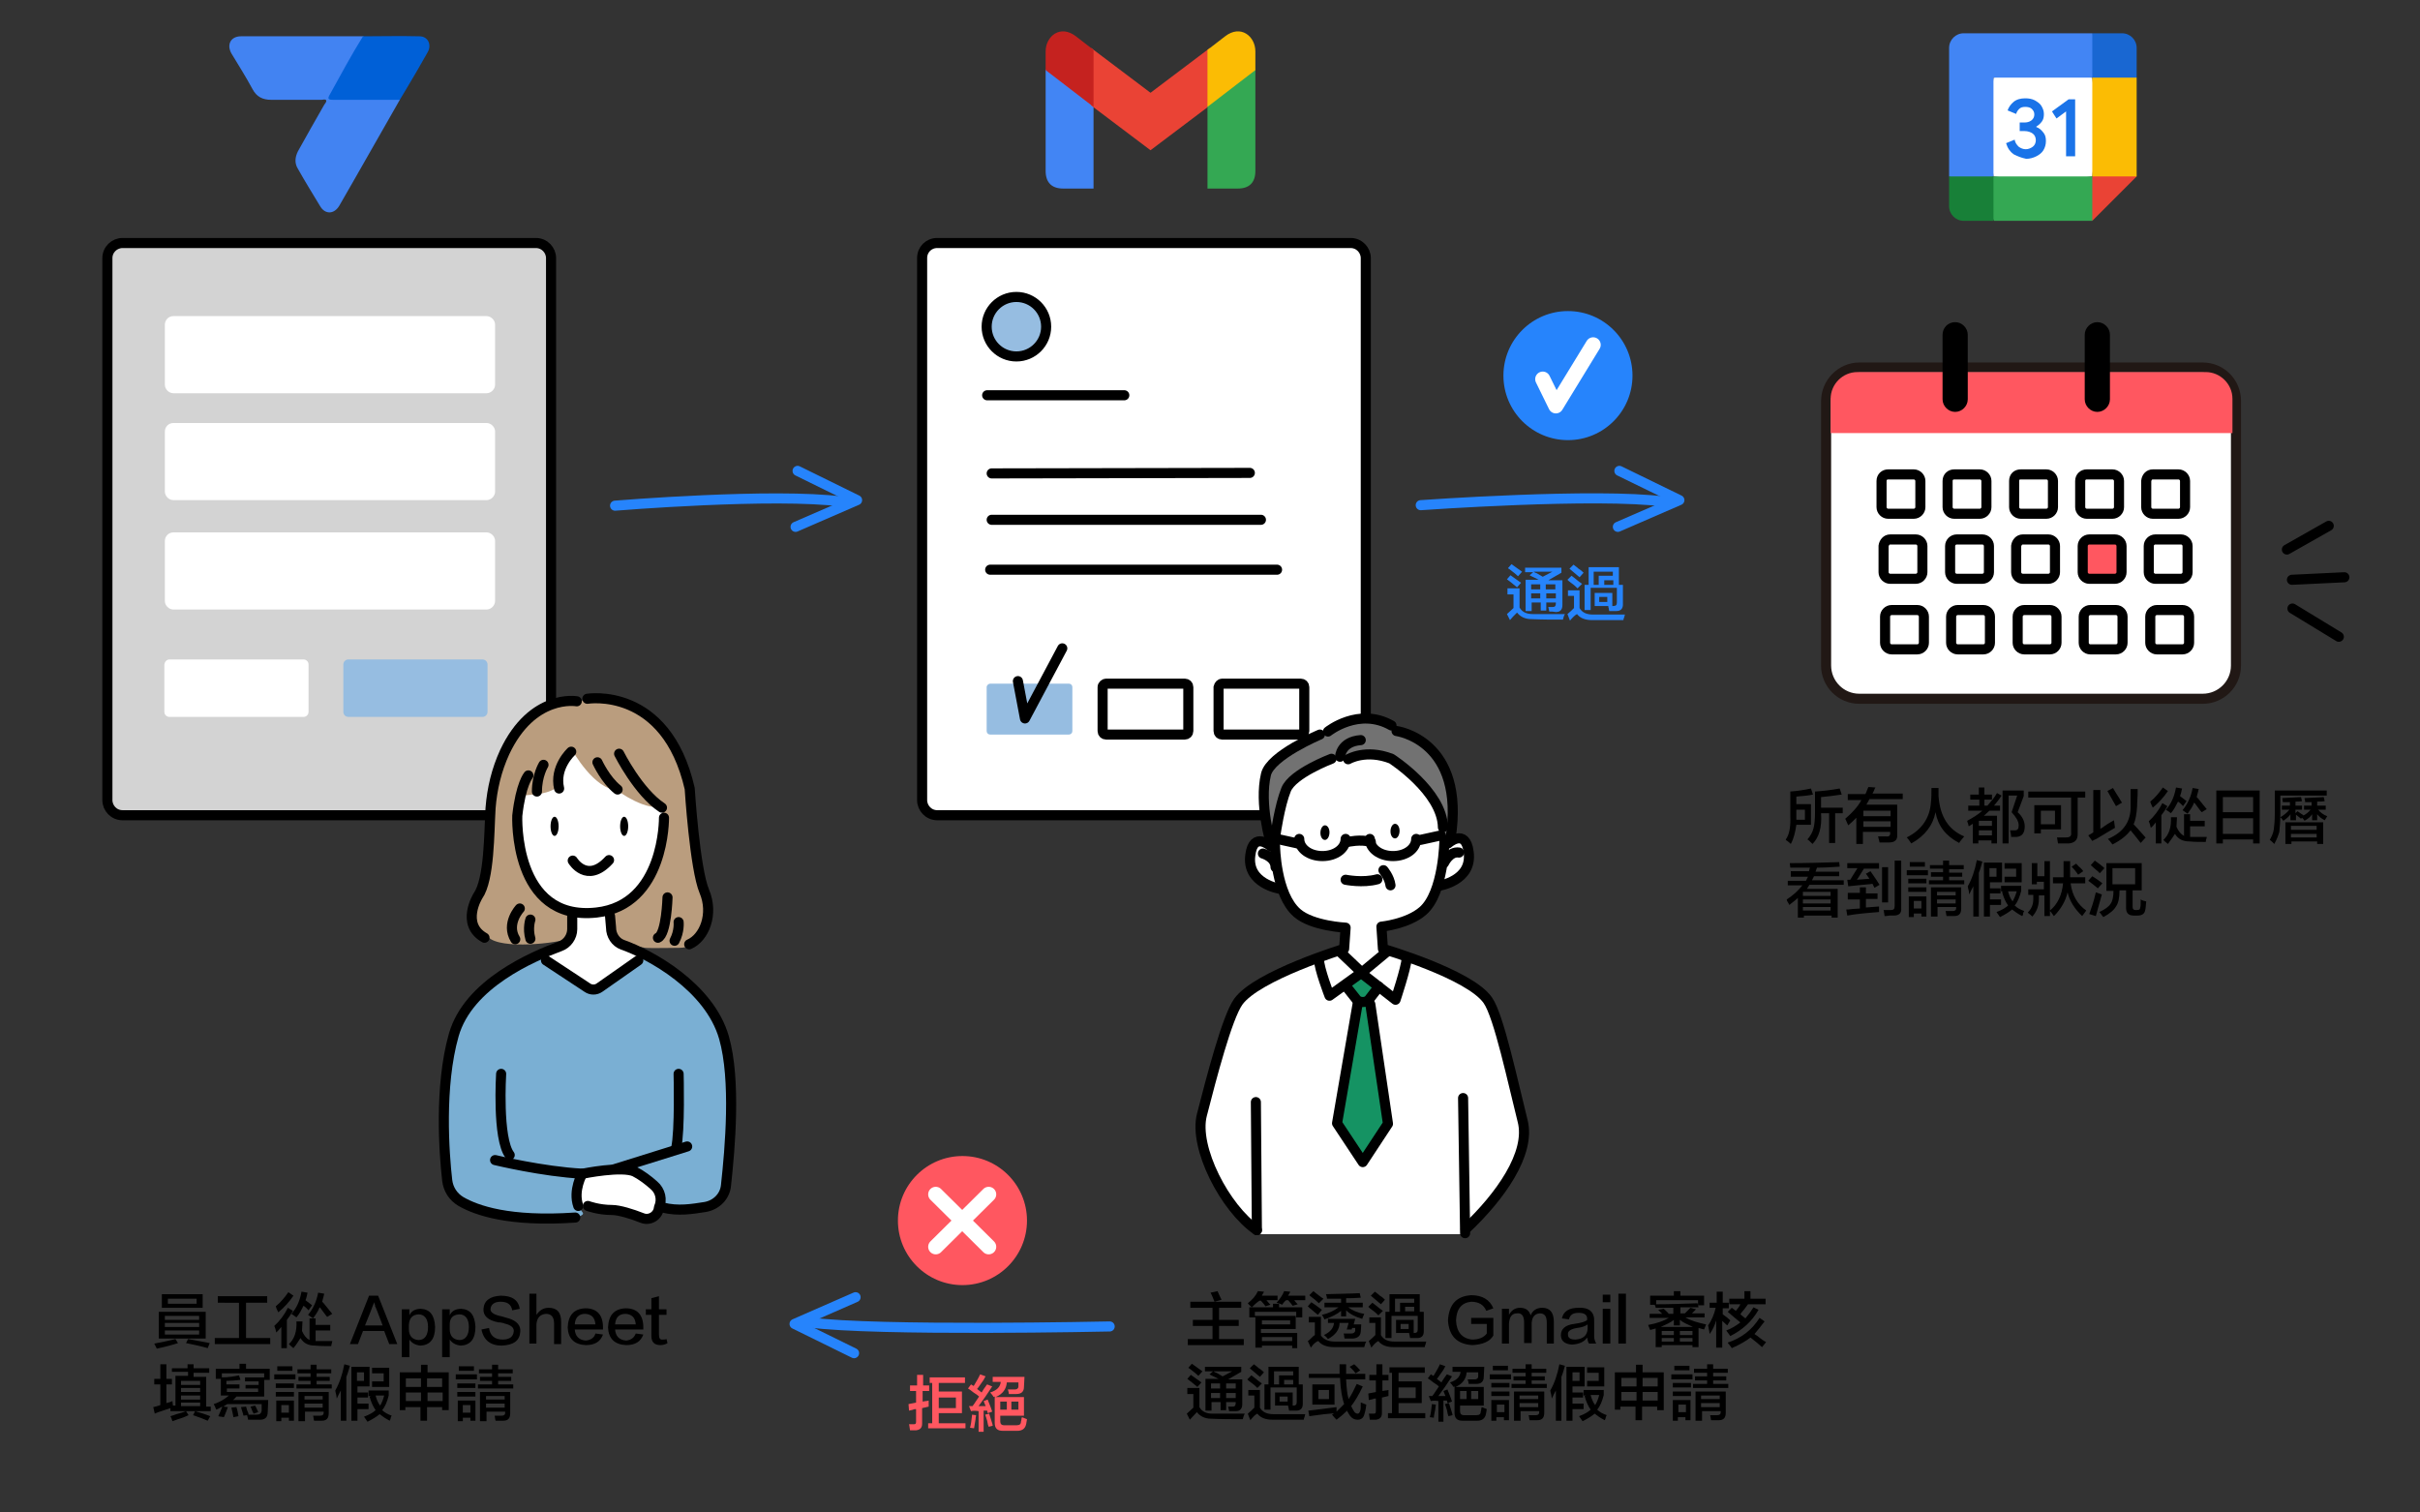 <?xml version="1.0" encoding="utf-8"?>
<!-- Generator: Adobe Illustrator 28.0.0, SVG Export Plug-In . SVG Version: 6.00 Build 0)  -->
<svg version="1.1" id="b" xmlns="http://www.w3.org/2000/svg" xmlns:xlink="http://www.w3.org/1999/xlink" x="0px" y="0px"
	 viewBox="0 0 480 300" style="enable-background:new 0 0 480 300;" xml:space="preserve">
<rect x="0" y="0" width="480" height="300" fill="#333333" stroke="none"/>
<style type="text/css">
	.st0{fill:#D3D3D3;stroke:#000000;stroke-width:2;stroke-linecap:round;stroke-linejoin:round;}
	.st1{fill:#FFFFFF;stroke:#000000;stroke-width:2;stroke-linecap:round;stroke-linejoin:round;}
	.st2{fill:#FFFFFF;}
	.st3{fill:#96BDE1;}
	.st4{fill:none;stroke:#000000;stroke-width:2;stroke-linecap:round;stroke-linejoin:round;}
	.st5{fill:#96BDE1;stroke:#000000;stroke-width:2;stroke-linecap:round;stroke-linejoin:round;}
	.st6{fill:#FFFFFF;stroke:#000000;stroke-width:2;stroke-miterlimit:10;}
	.st7{fill:none;stroke:#2684FC;stroke-width:2;stroke-linecap:round;stroke-linejoin:round;}
	.st8{fill:#FFFFFF;stroke:#211815;stroke-width:2;stroke-linecap:round;stroke-miterlimit:10;}
	.st9{fill:#FF5760;}
	.st10{stroke:#000000;stroke-width:2;stroke-linecap:round;stroke-linejoin:round;}
	.st11{fill:#FF5760;stroke:#000000;stroke-width:2;stroke-linecap:round;stroke-linejoin:round;}
	.st12{fill:#7AAFD3;}
	.st13{fill:#BA9D7E;}
	.st14{fill:#727272;}
	.st15{fill:#159363;}
	.st16{enable-background:new    ;}
	.st17{fill:#4283F2;}
	.st18{fill:#0060D7;}
	.st19{fill:#1A73E8;}
	.st20{fill:#EA4335;}
	.st21{fill:#34A853;}
	.st22{fill:#4285F4;}
	.st23{fill:#188038;}
	.st24{fill:#FBBC04;}
	.st25{fill:#1967D2;}
	.st26{fill:#C5221F;}
	.st27{fill:#2684FC;}
	.st28{fill:none;stroke:#FFFFFF;stroke-width:3;stroke-linecap:round;stroke-linejoin:round;}
</style>
<path class="st0" d="M24.3,48.2h82c1.7,0,3,1.4,3,3v107.5c0,1.7-1.4,3-3,3h-82c-1.7,0-3-1.4-3-3V51.2C21.3,49.5,22.7,48.2,24.3,48.2
	z"/>
<path class="st1" d="M185.9,48.2h82c1.7,0,3,1.4,3,3v107.5c0,1.7-1.4,3-3,3h-82c-1.7,0-3-1.4-3-3V51.2
	C182.9,49.5,184.2,48.2,185.9,48.2z"/>
<path class="st2" d="M34.4,62.7h62.1c0.9,0,1.7,0.8,1.7,1.7v11.9c0,0.9-0.8,1.7-1.7,1.7H34.4c-0.9,0-1.7-0.8-1.7-1.7V64.4
	C32.7,63.5,33.4,62.7,34.4,62.7z"/>
<path class="st2" d="M34.4,83.9h62.1c0.9,0,1.7,0.8,1.7,1.7v11.9c0,0.9-0.8,1.7-1.7,1.7H34.4c-0.9,0-1.7-0.8-1.7-1.7V85.6
	C32.7,84.7,33.4,83.9,34.4,83.9z"/>
<path class="st2" d="M34.4,105.6h62.1c0.9,0,1.7,0.8,1.7,1.7v11.9c0,0.9-0.8,1.7-1.7,1.7H34.4c-0.9,0-1.7-0.8-1.7-1.7v-11.9
	C32.7,106.4,33.4,105.6,34.4,105.6z"/>
<path class="st2" d="M33.6,130.8h26.6c0.5,0,1,0.4,1,1v9.4c0,0.5-0.4,1-1,1H33.6c-0.5,0-1-0.4-1-1v-9.4
	C32.7,131.2,33.1,130.8,33.6,130.8z"/>
<path class="st3" d="M69.1,130.8h26.6c0.5,0,1,0.4,1,1v9.4c0,0.5-0.4,1-1,1H69.1c-0.5,0-1-0.4-1-1v-9.4
	C68.1,131.2,68.6,130.8,69.1,130.8z"/>
<line class="st4" x1="195.8" y1="78.4" x2="223" y2="78.4"/>
<line class="st4" x1="196.7" y1="103.1" x2="250.1" y2="103.1"/>
<line class="st4" x1="196.4" y1="113" x2="253.3" y2="113"/>
<line class="st4" x1="196.7" y1="93.9" x2="247.9" y2="93.8"/>
<circle class="st5" cx="201.6" cy="64.8" r="5.9"/>
<path class="st3" d="M196.4,135.6h15.6c0.4,0,0.7,0.3,0.7,0.7v8.7c0,0.4-0.3,0.7-0.7,0.7h-15.6c-0.4,0-0.7-0.3-0.7-0.7v-8.7
	C195.7,135.9,196.1,135.6,196.4,135.6z"/>
<path class="st6" d="M219.4,135.6h15.6c0.4,0,0.7,0.3,0.7,0.7v8.7c0,0.4-0.3,0.7-0.7,0.7h-15.6c-0.4,0-0.7-0.3-0.7-0.7v-8.7
	C218.7,135.9,219.1,135.6,219.4,135.6z"/>
<path class="st6" d="M242.4,135.6h15.6c0.4,0,0.7,0.3,0.7,0.7v8.7c0,0.4-0.3,0.7-0.7,0.7h-15.6c-0.4,0-0.7-0.3-0.7-0.7v-8.7
	C241.8,135.9,242.1,135.6,242.4,135.6z"/>
<polyline class="st4" points="201.9,135.1 203.3,142.5 210.7,128.6 "/>
<g>
	<path class="st7" d="M281.8,100.2c0,0,34.9-2.5,48.4-0.7"/>
	<polyline class="st7" points="321.2,93.4 333.1,99.2 320.9,104.5 	"/>
</g>
<g>
	<path class="st8" d="M368.8,72.9h68.1c3.7,0,6.6,3,6.6,6.6v52.5c0,3.7-3,6.6-6.6,6.6h-68.1c-3.7,0-6.6-3-6.6-6.6V79.6
		C362.2,75.9,365.2,72.9,368.8,72.9z"/>
	<path class="st9" d="M368.4,73.8h69.1c2.9,0,5.3,2.4,5.3,5.3v6.8h-79.7v-6.8C363.1,76.2,365.5,73.8,368.4,73.8L368.4,73.8z"/>
	<path class="st10" d="M387.8,64.9L387.8,64.9c0.8,0,1.5,0.7,1.5,1.5v12.8c0,0.8-0.7,1.5-1.5,1.5h0c-0.8,0-1.5-0.7-1.5-1.5V66.4
		C386.3,65.6,386.9,64.9,387.8,64.9z"/>
	<path class="st10" d="M416,64.9L416,64.9c0.8,0,1.5,0.7,1.5,1.5v12.8c0,0.8-0.7,1.5-1.5,1.5h0c-0.8,0-1.5-0.7-1.5-1.5V66.4
		C414.5,65.6,415.2,64.9,416,64.9z"/>
	<path class="st4" d="M374.5,94.1h5.1c0.7,0,1.3,0.6,1.3,1.3v5.2c0,0.7-0.6,1.3-1.3,1.3h-5.1c-0.7,0-1.3-0.6-1.3-1.3v-5.2
		C373.2,94.6,373.8,94.1,374.5,94.1z"/>
	<path class="st4" d="M387.6,94.1h5.1c0.7,0,1.3,0.6,1.3,1.3v5.2c0,0.7-0.6,1.3-1.3,1.3h-5.1c-0.7,0-1.3-0.6-1.3-1.3v-5.2
		C386.3,94.6,386.9,94.1,387.6,94.1z"/>
	<path class="st4" d="M400.8,94.1h5.1c0.7,0,1.3,0.6,1.3,1.3v5.2c0,0.7-0.6,1.3-1.3,1.3h-5.1c-0.7,0-1.3-0.6-1.3-1.3v-5.2
		C399.5,94.6,400,94.1,400.8,94.1z"/>
	<path class="st4" d="M413.9,94.1h5.1c0.7,0,1.3,0.6,1.3,1.3v5.2c0,0.7-0.6,1.3-1.3,1.3h-5.1c-0.7,0-1.3-0.6-1.3-1.3v-5.2
		C412.6,94.6,413.2,94.1,413.9,94.1z"/>
	<path class="st4" d="M427,94.1h5.1c0.7,0,1.3,0.6,1.3,1.3v5.2c0,0.7-0.6,1.3-1.3,1.3H427c-0.7,0-1.3-0.6-1.3-1.3v-5.2
		C425.8,94.6,426.3,94.1,427,94.1z"/>
	<path class="st1" d="M374.9,107h5.1c0.7,0,1.3,0.6,1.3,1.3v5.2c0,0.7-0.6,1.3-1.3,1.3h-5.1c-0.7,0-1.3-0.6-1.3-1.3v-5.2
		C373.7,107.6,374.2,107,374.9,107z"/>
	<path class="st4" d="M388.1,107h5.1c0.7,0,1.3,0.6,1.3,1.3v5.2c0,0.7-0.6,1.3-1.3,1.3h-5.1c-0.7,0-1.3-0.6-1.3-1.3v-5.2
		C386.8,107.6,387.4,107,388.1,107z"/>
	<path class="st4" d="M401.2,107h5.1c0.7,0,1.3,0.6,1.3,1.3v5.2c0,0.7-0.6,1.3-1.3,1.3h-5.1c-0.7,0-1.3-0.6-1.3-1.3v-5.2
		C400,107.6,400.5,107,401.2,107z"/>
	<path class="st11" d="M414.4,107h5.1c0.7,0,1.3,0.6,1.3,1.3v5.2c0,0.7-0.6,1.3-1.3,1.3h-5.1c-0.7,0-1.3-0.6-1.3-1.3v-5.2
		C413.1,107.6,413.7,107,414.4,107z"/>
	<path class="st4" d="M427.5,107h5.1c0.7,0,1.3,0.6,1.3,1.3v5.2c0,0.7-0.6,1.3-1.3,1.3h-5.1c-0.7,0-1.3-0.6-1.3-1.3v-5.2
		C426.2,107.6,426.8,107,427.5,107z"/>
	<path class="st4" d="M375.2,121h5.1c0.7,0,1.3,0.6,1.3,1.3v5.2c0,0.7-0.6,1.3-1.3,1.3h-5.1c-0.7,0-1.3-0.6-1.3-1.3v-5.2
		C373.9,121.6,374.5,121,375.2,121z"/>
	<path class="st4" d="M388.3,121h5.1c0.7,0,1.3,0.6,1.3,1.3v5.2c0,0.7-0.6,1.3-1.3,1.3h-5.1c-0.7,0-1.3-0.6-1.3-1.3v-5.2
		C387,121.6,387.6,121,388.3,121z"/>
	<path class="st4" d="M401.5,121h5.1c0.7,0,1.3,0.6,1.3,1.3v5.2c0,0.7-0.6,1.3-1.3,1.3h-5.1c-0.7,0-1.3-0.6-1.3-1.3v-5.2
		C400.2,121.6,400.8,121,401.5,121z"/>
	<path class="st4" d="M414.6,121h5.1c0.7,0,1.3,0.6,1.3,1.3v5.2c0,0.7-0.6,1.3-1.3,1.3h-5.1c-0.7,0-1.3-0.6-1.3-1.3v-5.2
		C413.3,121.6,413.9,121,414.6,121z"/>
	<path class="st4" d="M427.8,121h5.1c0.7,0,1.3,0.6,1.3,1.3v5.2c0,0.7-0.6,1.3-1.3,1.3h-5.1c-0.7,0-1.3-0.6-1.3-1.3v-5.2
		C426.5,121.6,427.1,121,427.8,121z"/>
	<line class="st4" x1="463.9" y1="126.3" x2="454.7" y2="120.7"/>
	<line class="st4" x1="465" y1="114.5" x2="454.6" y2="115"/>
	<line class="st4" x1="461.9" y1="104.3" x2="453.6" y2="109"/>
</g>
<g>
	<path class="st2" d="M115.2,233.1c0,0-1,2.3-0.3,5.5c0,0-0.5,1.2,4,1.2s9.6,2.2,9.6,2.2s1.7,0.6,2-1.7s0.5-4.6-0.6-5.1
		s-3.5-3.3-7.1-3.1C119.2,232.2,115.2,233.1,115.2,233.1L115.2,233.1z"/>
	<path class="st12" d="M107.5,189.6l10.1,7.1l10-7.3c0,0,17.7,5.5,17.2,25.1c-0.5,19.6,1.8,27-13.5,25c0,0-0.3-3.8-1-4.1
		s-3.5-3.5-8.4-3.5s-6.4,0.9-6.4,0.9s-2,5.4,0,7.6c2,2.1-16.8,1.7-23.6-1.6s-3.2-31.7-0.9-35.5C93.2,199.5,101.7,190.1,107.5,189.6
		L107.5,189.6z"/>
	<path class="st2" d="M102.9,160.3c0,0-1.3,16.3,8,19.6l3,1.4c0,0,0.4,4.8-0.4,5.1s-6,3.2-6,3.2l10.1,7.1l10-7.3
		c0,0-4.4-2.2-5.2-2.4s-1.5-4.2-1.5-6.2c0,0,6.9-3.2,7.6-5.9c0,0,3.1-5.1,3.1-9.5s-0.4-5.9-0.4-5.9L113,146.9l-9.3,8.8L102.9,160.3
		L102.9,160.3z"/>
	<path class="st13" d="M131.4,159.8c0,0,0.4,0.4,0.1,7c-0.5,9.4-10,13.7-10,13.7c0.1,1.7,0.2,5.1,0.5,5.9s5,1.4,6,1.6
		c0.6,0.1,6.7,0,6.7,0c7.2,0,5.6-10.4,4.5-12.8c-1.1-2.4,0-14.7-5.2-27s-17.8-9.2-17.8-9.2c-18.8-1.5-19.1,25.5-19.1,30.4
		s-3.3,7.9-3.6,11.9c0,0,0.5,2.9,3.9,5c3.5,2.1,15,0.5,15.6-0.3s0.1-5.6,0.1-5.6c-12.3-2.1-10.8-23.7-9.3-22.6l1.9-0.2
		c2.1-0.1,5.6-0.9,5.6-3.1s-0.5-3.5,2.2-5.7c0,0,4.4,7.9,9,7.9C122.3,156.9,128.7,161.2,131.4,159.8"/>
	<path class="st4" d="M114.1,241.5c-13.1,0.9-19.6-1.4-22.7-3.2c-1.5-0.9-2.5-2.4-2.7-4.2c-0.6-5.2-1.6-18.6,1.3-28.8
		s15.7-15.6,21.1-17.6c1.4-0.5,2.4-1.9,2.4-3.4v-3.1"/>
	<path class="st4" d="M121,181.7l0.2,2.3c0,1.5,0.9,2.9,2.3,3.4c5.4,1.9,17.2,8.3,20.1,18.4c2.4,8.4,1.2,22,0.4,29.3
		c-0.2,2.2-1.9,3.9-4.1,4.3c-2.6,0.4-5.4,0.9-8.5,0.1"/>
	<path class="st4" d="M108.3,190.5l8.2,5.4c0.7,0.5,1.7,0.5,2.4,0l7.7-5.4"/>
	<path class="st4" d="M99.4,213c0,0-0.8,12.8,1.7,16.1"/>
	<path class="st4" d="M98.2,230.1c0,0,9.5,2.3,17.3,2.7c0,0-1.9,3.3-0.8,6.4"/>
	<path class="st4" d="M116.6,239.2c0,0,2.1,0.8,4.8,0.8c1.4,0,4,0.8,6,1.6c1.5,0.6,3.2-0.5,3.3-2.1l0,0c0.7-1.5,0.3-3.3-1-4.4
		c-1.1-1-2.6-2.1-3.8-2.7c-2.5-1.2-10.3,0.4-10.3,0.4"/>
	<path class="st4" d="M134.6,213c0,0,0.3,11.4-0.5,14.8"/>
	<line class="st4" x1="136.3" y1="227.4" x2="121.9" y2="231.9"/>
	<path class="st4" d="M104.8,153.8c0,0-1.5,1.7-2.2,8c0,0-0.9,21,15.7,19.2c13.6-1.5,13.4-18.8,13.4-18.8"/>
	<path class="st4" d="M113.3,149.1c0,0-3.4,3.1-2.4,7.3"/>
	<path class="st4" d="M122.8,149.5c0,0,3.8,7.6,8.5,10.7"/>
	<path class="st4" d="M107.8,151.7c0,0-1.3,2.1-1.3,5.3"/>
	<path class="st4" d="M116.5,138.6c0,0,15.6-2.6,20.3,17.8c0,0,1,15.9,2.9,20.4s0,9.2-3,10.5"/>
	<path class="st4" d="M114.4,139.1c0,0-8.8-1.6-14.3,10.1c-1.6,3.5-2.5,7.2-2.8,11.1c-0.3,4.9-0.2,14.1-2.5,17.4
		c0,0-3.5,5.6,1.3,8.3"/>
	<path class="st4" d="M103.1,180.2c0,0-2.8,3-0.9,6.1"/>
	<path class="st4" d="M105.2,182.4c0,0-0.6,1.7,0,3.8"/>
	<path class="st4" d="M132.4,178c0,0-0.2,7.3-1.9,8"/>
	<path class="st4" d="M134.6,182.9c0,0,0.2,1.8-0.8,3.7"/>
	<ellipse cx="123.8" cy="163.9" rx="0.8" ry="1.9"/>
	<ellipse cx="110" cy="163.9" rx="0.8" ry="1.9"/>
	<path class="st4" d="M118.5,151.2c0,0,1.6,3.5,4,5.4"/>
	<path class="st4" d="M113.6,170.7c0,0,2.8,4.7,7.2-0.1"/>
</g>
<g>
	<path class="st2" d="M252.8,167.7c0,0-7.3-3.3-4.6,4.7c0,0,2.7,3.5,5.7,3.7c0,0,3.8,8.2,13,7.8l-0.5,4.2c0,0-17.4,6.2-19.8,9
		s-8.7,24-8.7,25.9s2.6,14.1,11,20.9l0.9,0.9h40.8l0.2-1c0,0,8.7-8.8,9.8-12.4c1.1-3.6,2.2-9.7,0.7-13.4c-1.6-3.7-5.9-19.7-5.9-19.7
		s-10.4-7.6-15.3-8.1c0,0-5-2.2-5.7-2.2l-0.2-4.5c0,0,4.5-0.1,7.1-2.1s3.7-5.9,3.7-5.9s1.8-0.1,3.3-1.1s2.8-2.6,2.8-2.6
		s0.7-5.6-1.2-5.6s-3.5,1.6-3.5,1.6s0.6-6.1-3.4-12.3c-3.5-5.4-13.2-7.7-20.2-5.5C262.8,149.9,250.4,155.5,252.8,167.7L252.8,167.7z
		"/>
	<path class="st14" d="M253.3,166.4c0,0-0.1-5.8,1.9-10.3c2-4.5,11.5-5.6,11.5-5.6c11.9-2.1,16.7,6.5,18.5,9.7
		c0.6,1.1,0.8,4.6,1,5.8c0.1,0.6,1.6,0.8,1.7,0.1c0.4-3.2,0.4-10.1-1.3-13.6c-3.2-6.6-10.6-8.4-10.6-8.4c-7.4-3.6-14.4,2.1-14.4,2.1
		s-7.7,2.5-9.9,5.7s0.4,16,0.4,16"/>
	<polygon class="st15" points="266.9,195.5 270.1,193.2 274,196 272,198.1 275.2,222.6 270.5,230.2 264.8,222.6 269.5,198.2 	"/>
	<path class="st4" d="M264.1,150.5c0,0-7.7,2.9-9,6.1s-2.1,8.9-2.1,8.9"/>
	<path class="st4" d="M261.8,145.7c0,0-9.8,4.1-10.7,7.9c-1.4,5.9,1,13.8,1,13.8"/>
	<path class="st4" d="M263.4,145.1c0,0,6.1-4.9,12.6-1.2"/>
	<path class="st4" d="M265.8,150.1c0,0,0.1-3,4.1-3.3"/>
	<path class="st4" d="M267.4,150.6c0,0,3.5-2.1,8.6-0.1c0,0,10.1,6.5,10.2,13.6"/>
	<path class="st4" d="M277,145c0,0,13.8,1.8,10.7,21.4"/>
	<path class="st4" d="M252.9,167.8c0,0,0.1,9.6,4.4,13.3c3,2.6,9.6,2.9,9.6,2.9l-0.3,4.2c0,0-17.3,5.3-21,10.5
		c-2.2,3.1-5.3,15-7.2,22.4c-1.7,6.5,4.6,18.6,10.9,22.9"/>
	<path class="st4" d="M286.5,166.6c0,0-0.1,10.5-4.3,14.1c-3,2.6-8.2,3.1-8.2,3.1l0.3,4.4c0,0,17.2,5,20.8,10.2
		c2.2,3.1,5,16.4,6.9,23.9c1.7,6.5-4.5,15.1-11.3,21.5"/>
	<path class="st4" d="M287.2,167.3c0,0,3.5-3.2,4.1,1.7c0.8,5.7-5.9,6.7-5.9,6.7"/>
	<path class="st4" d="M252.1,167.9c0,0-3.5-3.2-4.1,1.7c-0.8,5.7,5.9,6.7,5.9,6.7"/>
	<path d="M262.8,163.7c0.5,0,0.9,0.6,0.9,1.4s-0.4,1.5-0.9,1.5s-0.9-0.6-0.9-1.4S262.3,163.7,262.8,163.7"/>
	<path d="M276.7,163.4c0.5,0,0.9,0.6,0.9,1.4s-0.4,1.5-0.9,1.5s-0.9-0.6-0.9-1.4S276.2,163.4,276.7,163.4"/>
	<path class="st4" d="M266.9,166.4c0,1.9-2,3.4-4.6,3.4s-4.6-1.5-4.6-3.4"/>
	<path class="st4" d="M280.9,166.4c0,1.9-2,3.4-4.6,3.4s-4.6-1.5-4.6-3.4"/>
	<line class="st4" x1="253.3" y1="166.4" x2="257.4" y2="167.3"/>
	<line class="st4" x1="285.8" y1="165.7" x2="281.7" y2="166.6"/>
	<path class="st4" d="M267.3,167c0,0,2.6-0.6,4.6,0"/>
	<path class="st4" d="M274.4,172.6c0,0,1.2,1.4,1.4,3"/>
	<path class="st4" d="M265.9,188.9l4.2,4l-6.4,4.6c0,0-2.1-5.4-2.1-7.3"/>
	<path class="st4" d="M275.3,188.6L270,193l6.8,5.3c0,0,2.1-6.3,2.2-8.1"/>
	<path class="st4" d="M267.2,195.9l1.9,2.4c0.6,0.6,1.8,0.6,2.4,0l2-2.6"/>
	<polyline class="st4" points="269.3,199 265.2,222.8 270.3,230.5 275.3,222.9 271.8,199.2 	"/>
	<line class="st4" x1="249.1" y1="218.6" x2="249.3" y2="244"/>
	<line class="st4" x1="290.2" y1="217.8" x2="290.6" y2="244.6"/>
	<path class="st4" d="M266.9,174.5c0,0,3.4,0.7,6.3-0.1"/>
	<path class="st4" d="M250.5,169.3c0,0,2.5,0.7,2.5,2.7"/>
	<path class="st4" d="M286.4,171.2c0,0,1.1-2.4,3-2.1"/>
</g>
<g class="st16">
	<path d="M31.1,267.5c-0.2-0.4-0.4-0.8-0.5-1c1.6-0.3,3-0.6,4.2-0.9l0.5,0.8C34.4,266.7,33,267.1,31.1,267.5z M31.5,265.5v-5.3h9.3
		v5.3H31.5z M32.1,259.4v-2.7h8.1v2.7H32.1z M32.7,261v0.8h6.8V261H32.7z M32.7,262.4v0.8h6.8v-0.8H32.7z M32.7,263.9v0.8h6.8v-0.8
		H32.7z M33.3,257.6v1H39v-1H33.3z M41.2,267.4c-1.4-0.4-2.8-0.7-4.3-1l0.4-0.8c1.8,0.3,3.2,0.6,4.3,0.8L41.2,267.4z"/>
	<path d="M43.2,258.4v-1.3H53v1.3h-4.2v7h4.8v1.2H42.6v-1.2h4.8v-7H43.2z"/>
	<path d="M54.8,264.3c-0.1-0.4-0.2-0.9-0.4-1.3c1.1-1,2-2.2,2.7-3.6l1,0.6c-0.4,0.7-0.8,1.3-1.2,1.8v5.6h-1.1v-4.2
		C55.5,263.6,55.2,263.9,54.8,264.3z M55.2,260.3c-0.2-0.4-0.4-0.8-0.5-1.2c1-0.8,1.8-1.8,2.5-2.8l1,0.7
		C57.4,258.2,56.4,259.3,55.2,260.3z M58.2,267.4c-0.3-0.2-0.6-0.5-0.9-0.8c1.1-1,1.6-2.5,1.5-4.5l1.2,0c0,0.5-0.1,1.2-0.1,1.9
		c0.4,0.9,0.9,1.5,1.5,1.8v-4.3h1.2v1.3h2.9v1.1h-2.9v2.1c0.6,0,1.7,0,3.3,0c0,0,0,0.1,0,0.1c-0.1,0.4-0.2,0.7-0.2,0.9
		c-1.2,0-2.2,0-3.2-0.1c-1.4,0-2.3-0.5-2.9-1.5C59.2,266,58.8,266.7,58.2,267.4z M61.2,259.9c-0.2-0.2-0.5-0.6-1-0.9
		c-0.4,0.8-0.8,1.6-1.4,2.3c-0.1-0.1-0.3-0.2-0.7-0.5c-0.2-0.1-0.3-0.2-0.3-0.2c1.1-1.2,1.7-2.7,2-4.4l1.2,0.2
		c-0.1,0.5-0.2,1-0.4,1.5c0.5,0.4,0.9,0.7,1.3,1L61.2,259.9z M64.9,261.2c-0.3-0.3-0.7-0.9-1.3-1.7c-0.1-0.1-0.2-0.2-0.2-0.2
		c-0.3,0.8-0.8,1.5-1.3,2.2c-0.4-0.3-0.7-0.5-1-0.7c1-1.2,1.7-2.7,2-4.4l1.2,0.2c-0.1,0.6-0.3,1.1-0.4,1.6c0.1,0.1,0.2,0.2,0.3,0.3
		c0.8,1,1.4,1.7,1.7,2.1L64.9,261.2z"/>
	<path d="M75,257l3.8,9.6h-1.6l-1-2.6H72l-1,2.6h-1.6l3.8-9.6H75z M74.2,258.3L74.2,258.3c-0.1,0.3-0.2,0.6-0.3,0.8
		c0,0.1-0.5,1.3-1.5,3.8h3.5c-0.9-2.4-1.4-3.7-1.5-3.8c0,0,0-0.1,0-0.2C74.3,258.6,74.2,258.4,74.2,258.3z"/>
	<path d="M81.2,265.7v3.5h-1.5v-9.5h1.5v1.2c0.4-0.9,1.2-1.3,2.3-1.3c1.8,0.1,2.7,1.3,2.8,3.6c0,2.4-1,3.6-2.9,3.7
		C82.4,266.8,81.7,266.4,81.2,265.7z M81.1,262.8v0.8c0,1.4,0.7,2.1,1.9,2.2c1.2,0,1.9-0.9,1.9-2.6c0-1.6-0.7-2.5-1.9-2.5
		C81.8,260.8,81.2,261.4,81.1,262.8z"/>
	<path d="M89.2,265.7v3.5h-1.5v-9.5h1.5v1.2c0.4-0.9,1.2-1.3,2.3-1.3c1.8,0.1,2.7,1.3,2.8,3.6c0,2.4-1,3.6-2.9,3.7
		C90.4,266.8,89.7,266.4,89.2,265.7z M89.2,262.8v0.8c0,1.4,0.7,2.1,1.9,2.2c1.2,0,1.9-0.9,1.9-2.6c0-1.6-0.7-2.5-1.9-2.5
		C89.8,260.8,89.2,261.4,89.2,262.8z"/>
	<path d="M95.5,263.7l1.5-0.3c0.2,1.5,1.1,2.3,2.7,2.3c1.4,0,2.1-0.6,2.2-1.6c0.1-0.7-0.5-1.3-1.9-1.6c-0.1-0.1-0.4-0.1-0.8-0.2
		c-0.1,0-0.2,0-0.3,0c-2.1-0.4-3.1-1.3-3-2.7c0.1-1.6,1.3-2.5,3.4-2.6c2.2,0,3.5,0.8,3.8,2.6l-1.5,0.3c-0.2-1.2-1-1.7-2.3-1.7
		c-1.2,0-1.9,0.5-2,1.4c-0.1,0.7,0.7,1.2,2.2,1.5c0.6,0.2,1.1,0.3,1.4,0.4c1.6,0.5,2.4,1.4,2.3,2.6c-0.1,1.8-1.3,2.7-3.7,2.8
		C97.3,266.9,95.9,265.8,95.5,263.7z"/>
	<path d="M111.3,266.6h-1.4v-4.1c0-1.2-0.5-1.9-1.6-1.9c-1.2,0.1-1.8,0.8-1.9,2.1v3.8H105v-9.9h1.4v4.2c0.6-0.9,1.4-1.4,2.4-1.4
		c1.7,0,2.5,0.9,2.5,2.8V266.6z"/>
	<path d="M118.1,264.5l1.5,0.2c-0.5,1.4-1.6,2.1-3.4,2.1c-2.3-0.1-3.5-1.3-3.6-3.5c0.1-2.4,1.2-3.7,3.5-3.8c2.3,0,3.5,1.3,3.5,3.8
		c0,0.2,0,0.3,0,0.4H114c0.1,1.3,0.8,2.1,2.2,2.2C117.2,265.8,117.9,265.3,118.1,264.5z M114,262.7h4.1c-0.1-1.3-0.7-2-2-2.1
		C114.8,260.6,114.1,261.3,114,262.7z"/>
	<path d="M126.1,264.5l1.5,0.2c-0.5,1.4-1.6,2.1-3.4,2.1c-2.3-0.1-3.5-1.3-3.6-3.5c0.1-2.4,1.2-3.7,3.5-3.8c2.3,0,3.5,1.3,3.5,3.8
		c0,0.2,0,0.3,0,0.4H122c0.1,1.3,0.8,2.1,2.2,2.2C125.2,265.8,125.8,265.3,126.1,264.5z M122,262.7h4.1c-0.1-1.3-0.7-2-2-2.1
		C122.8,260.6,122.1,261.3,122,262.7z"/>
	<path d="M130.7,257.1v2.6h1.5v1.1h-1.5v3.9c0,0.7,0.2,1.1,0.8,1c0.2,0,0.5,0,0.7-0.1l0.2,0.8c-0.3,0.2-0.8,0.4-1.4,0.4
		c-1.2,0-1.8-0.6-1.8-1.8v-4.2h-1.1v-1.1h1.1v-2.2L130.7,257.1z"/>
</g>
<g class="st16">
	<path d="M34.1,272.3v-0.9h3.1v-0.8h1.2v0.8h3.1v0.9h-3.1v0.8h2.5v5.9h0.9v0.9h-8v-0.6c-0.5,0.2-1.3,0.4-2.4,0.8
		c-0.3,0.1-0.5,0.2-0.7,0.3l-0.3-1.3c0.4-0.1,0.9-0.2,1.4-0.4v-4.1h-1.2v-1.1h1.2v-2.9H33v2.9h1.1v1.1H33v3.7
		c0.4-0.1,0.8-0.2,1.2-0.4l0.1,0.9h0.5v-5.9h2.5v-0.8H34.1z M34.2,281.9c0-0.1-0.1-0.2-0.1-0.3c0-0.1-0.1-0.3-0.3-0.7
		c0.3-0.1,0.7-0.2,1.2-0.4c0.8-0.2,1.4-0.4,1.9-0.6l0.5,0.8c-0.4,0.2-1.1,0.5-2.1,0.8C34.8,281.7,34.5,281.8,34.2,281.9z
		 M35.9,273.9v0.8h3.8v-0.8H35.9z M35.9,275.3v0.8h3.8v-0.8H35.9z M35.9,276.8v0.8h3.8v-0.8H35.9z M35.9,278.2v0.7h3.8v-0.7H35.9z
		 M41.2,281.8c-0.7-0.3-1.7-0.7-2.9-1.1l0.4-0.8c1,0.3,2,0.6,3,1L41.2,281.8z"/>
	<path d="M42.8,273.7v-2.2h4.7v-1h1.3v1h4.7v2.2h-1.1v3.3h-5.5c-0.2,0.2-0.4,0.5-0.7,0.7h7c0,0.9-0.1,1.7-0.1,2.4
		c0,1.1-0.6,1.6-1.9,1.5c-0.7,0-1.3,0-2,0c0-0.2-0.1-0.5-0.2-0.9l-0.7,0.1c0-0.1-0.1-0.2-0.1-0.4c-0.2-0.5-0.3-1-0.4-1.3l1-0.1
		c0.1,0.2,0.1,0.4,0.2,0.7c0.2,0.4,0.3,0.7,0.3,0.9c0.7,0,1.2,0,1.5,0c0.7,0,1-0.2,1.1-0.8c0-0.1,0-0.3,0-0.6c0-0.3,0-0.5,0-0.7
		h-6.8c-0.2,0.1-0.5,0.3-0.8,0.5l0.9,0.1c-0.2,0.5-0.4,1.1-0.7,1.8c0-0.1,0,0-0.1,0.2c-0.1,0-0.3-0.1-0.6-0.1
		c-0.2,0-0.4-0.1-0.5-0.1c0.3-0.6,0.5-1.2,0.8-1.9c-0.1,0-0.2,0.1-0.4,0.2c-0.1,0.1-0.4,0.2-0.8,0.4c-0.1-0.2-0.2-0.4-0.3-0.7
		c-0.1-0.2-0.2-0.3-0.2-0.4c1.2-0.4,2.2-1,3-1.7h-1.6v-3.3H42.8z M48.7,275.5v-0.8h2.6v-0.7h-2.7v-0.8h3.8v-0.8H44v0.8
		c1.3,0,2.5-0.2,3.4-0.4l0.3,0.9c-1,0.1-2,0.2-2.8,0.2v0.7h2.6v0.8H45v0.7h6.2v-0.7H48.7z M46.3,281.1c-0.1-0.7-0.3-1.3-0.4-1.9
		l1-0.1c0.2,0.6,0.3,1.2,0.4,1.8L46.3,281.1z M50.3,280.4c0-0.1-0.1-0.2-0.2-0.4c-0.1-0.2-0.2-0.5-0.4-1l0.9-0.2
		c0.1,0.2,0.3,0.5,0.4,0.8c0.1,0.2,0.2,0.4,0.2,0.5L50.3,280.4z"/>
	<path d="M54.4,273.6v-1h4.2v1H54.4z M54.7,275.3v-0.9h3.6v0.9H54.7z M54.7,277v-0.9h3.6v0.9H54.7z M54.8,281.8v-4h3.5v4h-1v-0.6
		h-1.5v0.7H54.8z M55,271.9V271h3v0.9H55z M55.8,278.7v1.5h1.5v-1.5H55.8z M59,272.4v-0.8h2.6v-0.9h1.2v0.9h2.9v0.8h-2.9v0.7h2.6
		v0.8h-2.6v0.7h3v0.8h-7v-0.8h2.8v-0.7h-2.4v-0.8h2.4v-0.7H59z M59.2,281.8v-5.7h6v4.2c0,1-0.4,1.5-1.4,1.5c-0.1,0-0.3,0-0.6,0
		c-0.4,0-0.7,0-0.9,0c-0.1-0.3-0.1-0.7-0.2-1c0.3,0,0.8,0,1.4,0c0.5,0,0.7-0.2,0.7-0.6v-0.2h-3.7v1.9H59.2z M60.4,276.9v0.7H64v-0.7
		H60.4z M60.4,278.4v0.8H64v-0.8H60.4z"/>
	<path d="M67.6,281.8v-6c-0.3,0.6-0.6,1.1-0.8,1.6c0-0.2-0.1-0.4-0.1-0.7c-0.1-0.4-0.2-0.7-0.2-0.9c0.8-1.4,1.4-3.1,1.8-5.2l1.1,0.3
		c-0.2,0.7-0.4,1.5-0.7,2.2v8.7H67.6z M69.7,281.8v-10.7h3.6v3.9h-2.4v1.2h2.1v1h-2.1v1.2h2.2v1.1h-2.2v2.3H69.7z M70.8,272.2v1.7
		h1.4v-1.7H70.8z M77.3,281.8c-0.8-0.4-1.5-0.9-2-1.3c-0.6,0.5-1.4,1-2.4,1.5c-0.2-0.3-0.4-0.6-0.7-1c1.1-0.4,1.9-0.9,2.3-1.3
		c-0.5-0.7-0.9-1.6-1.2-2.7l0.3-0.1h-0.5v-1.1h4v1c-0.3,1.2-0.7,2.2-1.3,2.9c0.5,0.5,1.1,0.8,1.9,1.1c-0.1,0.1-0.1,0.2-0.2,0.4
		C77.5,281.4,77.4,281.6,77.3,281.8z M73.8,275v-1h2.3v-1.6h-2.3v-1.1h3.4v3.8H73.8z M76.2,276.8h-1.7c0.2,0.8,0.5,1.5,0.9,2
		C75.7,278.3,76,277.6,76.2,276.8z"/>
	<path d="M79.3,279.7v-7.5h4.2v-1.5h1.3v1.5H89v7.5h-1.3v-0.6h-3v2.7h-1.3v-2.7h-3v0.6H79.3z M80.5,273.4v1.7h3v-1.7H80.5z
		 M80.5,276.2v1.7h3v-1.7H80.5z M87.7,273.4h-3v1.7h3V273.4z M84.8,276.2v1.7h3v-1.7H84.8z"/>
	<path d="M90.4,273.6v-1h4.2v1H90.4z M90.7,275.3v-0.9h3.6v0.9H90.7z M90.7,277v-0.9h3.6v0.9H90.7z M90.8,281.8v-4h3.5v4h-1v-0.6
		h-1.5v0.7H90.8z M91,271.9V271h3v0.9H91z M91.8,278.7v1.5h1.5v-1.5H91.8z M95,272.4v-0.8h2.6v-0.9h1.2v0.9h2.9v0.8h-2.9v0.7h2.6
		v0.8h-2.6v0.7h3v0.8h-7v-0.8h2.8v-0.7h-2.4v-0.8h2.4v-0.7H95z M95.2,281.8v-5.7h6v4.2c0,1-0.4,1.5-1.4,1.5c-0.1,0-0.3,0-0.6,0
		c-0.4,0-0.7,0-0.9,0c-0.1-0.3-0.1-0.7-0.2-1c0.3,0,0.8,0,1.4,0c0.5,0,0.7-0.2,0.7-0.6v-0.2h-3.7v1.9H95.2z M96.4,276.9v0.7h3.7
		v-0.7H96.4z M96.4,278.4v0.8h3.7v-0.8H96.4z"/>
</g>
<g class="st16">
	<path d="M236.1,259.4v-1.2h10.1v1.2h-4.4v2.4h3.9v1.2h-3.9v2.6h4.9v1.2h-11.1v-1.2h4.9V263h-3.9v-1.2h3.9v-2.4H236.1z M240.9,258.2
		c-0.3-0.7-0.5-1.3-0.8-1.8l1.4-0.3c0.2,0.4,0.4,1,0.8,1.7L240.9,258.2z"/>
	<path d="M248.3,259.3c-0.2-0.2-0.5-0.4-0.8-0.8c0.9-0.7,1.6-1.5,2-2.4l1.2,0.1c0,0.1-0.1,0.2-0.2,0.4c-0.1,0.2-0.2,0.3-0.2,0.4h3.1
		v0.9h-2.2c0.2,0.2,0.3,0.4,0.6,0.7c0.1,0.1,0.2,0.2,0.2,0.2l-1,0.3c-0.2-0.3-0.5-0.7-0.9-1.1h-0.3
		C249.2,258.4,248.8,258.8,248.3,259.3z M256.3,267.3v-0.4h-6v0.4h-1.3v-6h-1.2v-2h4.7v-0.7h1.2v0.7h4.6v2h-1.2v-1.1h-8.2v0.8h8.1
		v2.6h-6.9v0.8h7.2v3H256.3z M250.3,261.9v0.8h5.6v-0.8H250.3z M256.3,265.2h-6v0.8h6V265.2z M254.3,258.8c-0.3-0.2-0.7-0.3-1.1-0.4
		c0.7-0.8,1.2-1.5,1.5-2.3l1.2,0.1c0,0.1-0.1,0.3-0.3,0.6c0,0.1-0.1,0.1-0.1,0.2h3.4v0.9h-2.2c0.2,0.3,0.5,0.6,0.7,0.8l-1,0.3
		c-0.3-0.4-0.6-0.8-0.9-1.1h-0.4C254.7,258.2,254.5,258.5,254.3,258.8z"/>
	<path d="M261.4,260.8c-0.3-0.2-0.7-0.6-1.2-1c-0.4-0.3-0.6-0.5-0.8-0.7l0.7-0.8c0.8,0.5,1.4,1,2.1,1.5L261.4,260.8z M260,267.3
		l-0.6-1.3c0.2-0.1,0.4-0.3,0.7-0.6s0.5-0.5,0.7-0.6v-2.5h-1.2v-1.1h2.4v3.7c0.6,0.8,1.5,1.2,2.8,1.2c0.7,0,2.1,0,4.1,0
		c0.9,0,1.6,0,2.1,0c-0.2,0.3-0.3,0.7-0.4,1.1c-2.7,0-4.7,0-6,0c-1.4,0-2.5-0.4-3.1-1.2C261,266.1,260.5,266.6,260,267.3z
		 M261.6,258.5c-0.4-0.4-1-0.9-1.8-1.5c0.1,0,0,0-0.1-0.1l0.8-0.8c0.9,0.7,1.5,1.2,2,1.5L261.6,258.5z M262.7,259.3v-0.9h3.3v-0.8
		c-0.3,0-0.7,0-1.3,0c-0.6,0-1.1,0-1.5,0c0,0,0-0.1,0-0.1c0-0.2-0.1-0.5-0.2-0.8c2.8-0.1,5-0.1,6.7-0.2l0.2,0.9
		c-0.5,0-1.2,0.1-2.2,0.1c0.2,0,0,0-0.7,0v0.9h3.3v0.9h-2.9c0.8,0.6,1.9,1.1,3.2,1.3c-0.1,0.3-0.3,0.6-0.4,1c-1.4-0.4-2.5-1-3.2-1.7
		v1.2H266V260c-0.7,0.6-1.8,1.2-3.3,1.7c-0.1-0.3-0.3-0.6-0.5-0.9c1.3-0.3,2.4-0.8,3.3-1.5H262.7z M267.1,263.8l0.4-1.4h-1.8
		c0,1.3-0.8,2.4-2.3,3.2c-0.2-0.3-0.5-0.6-0.8-0.8c1.3-0.6,1.9-1.4,2-2.4h-1.2v-0.8h5.4l-0.3,1.1h1.5c0,0.6-0.1,1.1-0.1,1.5
		c-0.1,0.8-0.6,1.2-1.5,1.3c-0.5,0-1.1,0-1.7,0c0-0.1-0.1-0.3-0.1-0.6c0-0.2-0.1-0.3-0.1-0.4c0.4,0,0.9,0,1.5,0
		c0.5,0,0.7-0.2,0.8-0.5c0-0.2,0-0.4,0-0.6h-0.6l-0.1,0.3H267.1z"/>
	<path d="M273.4,260.9c-0.3-0.3-0.7-0.7-1.3-1.1c-0.3-0.2-0.5-0.4-0.7-0.6l0.8-0.8c0.3,0.2,0.8,0.6,1.4,1.1c0.3,0.2,0.5,0.4,0.7,0.5
		L273.4,260.9z M272,267.3l-0.5-1.3c0.5-0.4,0.9-0.8,1.3-1.2v-2.4h-1.2v-1.1h2.3v3.5c0.5,0.9,1.4,1.3,2.7,1.3c2,0,4.1,0,6.3,0
		c0,0.1-0.1,0.2-0.1,0.4c-0.1,0.3-0.2,0.5-0.2,0.7c-1.6,0-2.8,0-3.7,0c-0.9,0-1.8,0-2.5,0c-1.4,0-2.4-0.4-3-1.2
		C272.9,266.2,272.5,266.7,272,267.3z M273.9,258.7c-0.7-0.6-1.4-1.2-2-1.7l0.8-0.8c0.2,0.2,0.6,0.4,1,0.8c0.5,0.3,0.8,0.6,1,0.8
		L273.9,258.7z M274.8,265.4v-5.2h0.8v-3.5h6v3.5h0.8v3.9c0,0.8-0.4,1.3-1.3,1.3c-0.1,0-0.3,0-0.6,0c-0.3,0-0.6,0-0.8,0
		c0-0.1-0.1-0.2-0.1-0.5c-0.1-0.2-0.1-0.4-0.1-0.5c0.1,0,0.3,0,0.5,0c0.2,0,0.4,0,0.5,0c0.5,0,0.7-0.2,0.7-0.7V261H276v4.4H274.8z
		 M276.7,257.6v2.6h1v-1.8h2.8v-0.8H276.7z M276.9,264.4v-2.6h3.5v2.6H276.9z M277.8,262.6v1h1.6v-1H277.8z M278.7,259.2v0.9h1.8
		v-0.9H278.7z"/>
	<path d="M296.2,261.3v3.6c-0.7,1.2-2.1,1.8-4.2,1.9c-3-0.2-4.6-1.8-4.8-4.9c0.2-3.2,1.7-4.8,4.6-5c2.2,0,3.7,0.9,4.4,2.6l-1.4,0.5
		c-0.5-1.2-1.5-1.8-3-1.8c-1.9,0.2-2.9,1.4-3,3.7c0.1,2.3,1.2,3.6,3.2,3.8c1.3,0,2.3-0.4,2.9-1.2v-1.9h-3.1v-1.2H296.2z"/>
	<path d="M308.3,266.5h-1.5v-4.1c0-1.3-0.4-1.9-1.4-1.9c-1,0.1-1.5,0.7-1.6,1.9v4h-1.5v-4.1c0-1.2-0.4-1.9-1.4-1.8
		c-1,0-1.5,0.7-1.6,2v4h-1.4v-6.9h1.4v1.2c0.5-0.9,1.2-1.4,2.2-1.4c1.1,0,1.8,0.5,2.1,1.5c0.4-1,1.2-1.5,2.3-1.5
		c1.5,0,2.3,0.9,2.3,2.8V266.5z"/>
	<path d="M316.6,266.5h-1.4c-0.2-0.2-0.3-0.6-0.4-1.2c-0.6,0.9-1.6,1.3-3,1.4c-1.4-0.1-2.2-0.7-2.2-1.9c0-1.2,0.9-2,2.6-2.2
		c1.5-0.2,2.4-0.5,2.6-0.8c0.1-1-0.5-1.4-1.7-1.4c-1.1,0-1.7,0.4-1.9,1.3l-1.4-0.2c0.3-1.4,1.4-2.1,3.3-2.1c2.2-0.1,3.2,0.9,3.1,2.8
		c0,0.8,0,1.8,0,2.9C316.2,265.6,316.4,266.1,316.6,266.5z M314.9,263.6v-0.9c-0.4,0.3-1.1,0.6-2.1,0.7c-1.2,0.2-1.9,0.6-1.8,1.3
		c0,0.7,0.5,1,1.5,1C314,265.6,314.8,264.9,314.9,263.6z"/>
	<path d="M317.9,258.3v-1.5h1.5v1.5H317.9z M317.9,266.5v-6.9h1.5v6.9H317.9z"/>
	<path d="M321,266.5v-9.9h1.5v9.9H321z"/>
	<path d="M327.3,258.9V257h4.7v-0.9h1.3v0.9h4.7v1.9h-1.2v-1h-8.3v0.8c2.5,0,5.3-0.1,8.2-0.2l0.2,0.8c-0.4,0-1,0-1.8,0
		c-0.8,0-1.5,0-1.8,0v1.2h1l-0.1,0c0.3-0.3,0.7-0.7,1.1-1.1l1.1,0.3l-0.8,0.8h2.5v0.8h-3.8c0.9,0.6,2.3,1,4.1,1.4
		c-0.2,0.5-0.3,0.8-0.4,1c-0.4-0.1-0.7-0.2-1.1-0.3v3.8h-1.2v-0.4h-6.1v0.4h-1.2v-3.7c-0.3,0.1-0.7,0.2-1.1,0.3
		c-0.1-0.2-0.2-0.5-0.4-1c1.7-0.3,3.1-0.8,4.1-1.4h-3.8v-0.8h2.5c-0.2-0.2-0.5-0.5-0.8-0.8l1.1-0.2c0.3,0.3,0.7,0.6,1,1l-0.1,0h1
		v-1.2c-0.4,0-0.9,0-1.7,0c-0.8,0-1.4,0-1.8,0c0-0.2-0.1-0.4-0.2-0.6H327.3z M332,262.9v-1.1c-0.6,0.5-1.5,0.9-2.6,1.4h6.4
		c-1.1-0.5-2-0.9-2.6-1.4v1.1H332z M329.6,264v0.8h2.4V264H329.6z M329.6,265.4v0.7h2.4v-0.7H329.6z M335.7,264h-2.5v0.8h2.5V264z
		 M333.2,265.4v0.7h2.5v-0.7H333.2z"/>
	<path d="M339.1,259.5v-1.1h1.4v-2.2h1.2v2.2h1.2v1.1h-1.2v1.2c0.6,0.4,1.1,0.8,1.5,1.2l-0.6,1l-1-0.9v5.3h-1.2v-5.4
		c-0.3,1-0.7,1.9-1.3,2.7c0-0.2-0.1-0.6-0.2-1.2c0-0.2-0.1-0.4-0.1-0.5c0.7-1,1.2-2.2,1.5-3.5H339.1z M343,258.7v-1.1h3v-1.5h1.2
		v1.5h3v1.1h-3.5c-0.2,0.3-0.5,0.7-0.9,1.2c-0.3,0.3-0.5,0.6-0.6,0.8l1,0.8c0.6-0.7,1.1-1.4,1.6-2.2l1,0.5c-1.3,2.3-3.2,4-5.6,5.2
		c-0.2-0.3-0.5-0.7-0.8-1.1c1.1-0.4,2-1,2.8-1.6c-0.6-0.5-1.5-1.2-2.5-2.1l0.8-0.8l0.8,0.6c0.3-0.4,0.7-0.8,0.9-1.3H343z
		 M349.5,267.2c-0.8-0.7-1.5-1.3-2.3-1.9c-0.9,0.7-2.1,1.4-3.7,2.1c-0.1-0.2-0.3-0.4-0.6-0.8c-0.1-0.1-0.2-0.2-0.2-0.3
		c2.7-0.9,4.8-2.5,6.3-4.9l1,0.7c-0.7,0.9-1.3,1.7-2,2.5c0.1,0.1,0.3,0.2,0.6,0.4c0.7,0.6,1.3,1,1.7,1.2L349.5,267.2z"/>
</g>
<g class="st16">
	<path d="M237.5,275.1c-0.6-0.5-1.3-1.1-2-1.6l0.7-0.8c0.7,0.5,1.4,1,2.1,1.5L237.5,275.1z M236,281.6l-0.6-1.2
		c0.3-0.3,0.8-0.7,1.3-1.2v-2.7h-1.2v-1.2h2.4v3.8c0.5,0.9,1.4,1.3,2.6,1.3c2,0,4.1,0,6.4,0c-0.2,0.3-0.3,0.7-0.4,1.1
		c-2.1,0-4.2,0-6.3-0.1c-1.2,0-2.2-0.5-2.8-1.3C236.8,280.7,236.4,281.2,236,281.6z M237.7,272.9c-0.3-0.3-0.9-0.8-1.7-1.4
		c-0.2-0.1-0.3-0.2-0.3-0.2l0.7-0.8c0.7,0.5,1.4,1,2.1,1.5L237.7,272.9z M243.8,279.9c-0.1-0.3-0.1-0.6-0.2-0.9c0.3,0,0.6,0,0.9,0
		c0.4,0,0.6-0.2,0.6-0.7v-0.2h-1.9v1.6h-1.1v-1.6h-1.8v1.7h-1.2v-6.3h2.6c-0.2-0.1-0.4-0.2-0.8-0.4c-0.5-0.2-0.8-0.4-1-0.5l0.7-0.6
		h-1.6v-0.9h7.2v1l-2.6,1.5h2.8v4.9c0,0.9-0.4,1.4-1.3,1.4C244.7,279.9,244.3,279.9,243.8,279.9z M240.2,274.4v1h1.8v-1H240.2z
		 M240.2,276.3v1h1.8v-1H240.2z M244.4,272h-3.7c0.1,0.1,0.3,0.2,0.6,0.3c0.5,0.3,0.9,0.5,1.2,0.7L244.4,272z M245.1,274.4h-1.9v1
		h1.9V274.4z M243.2,276.3v1h1.9v-1H243.2z"/>
	<path d="M249.4,275.3c-0.3-0.3-0.7-0.7-1.3-1.1c-0.3-0.2-0.5-0.4-0.7-0.6l0.8-0.8c0.3,0.2,0.8,0.6,1.4,1.1c0.3,0.2,0.5,0.4,0.7,0.5
		L249.4,275.3z M248,281.7l-0.5-1.3c0.5-0.4,0.9-0.8,1.3-1.2v-2.4h-1.2v-1.1h2.3v3.5c0.5,0.9,1.4,1.3,2.7,1.3c2,0,4.1,0,6.3,0
		c0,0.1-0.1,0.2-0.1,0.4c-0.1,0.3-0.2,0.5-0.2,0.7c-1.6,0-2.8,0-3.7,0c-0.9,0-1.8,0-2.5,0c-1.4,0-2.4-0.4-3-1.2
		C248.9,280.6,248.5,281.1,248,281.7z M249.9,273.1c-0.7-0.6-1.4-1.2-2-1.7l0.8-0.8c0.2,0.2,0.6,0.4,1,0.8c0.5,0.3,0.8,0.6,1,0.8
		L249.9,273.1z M250.8,279.8v-5.2h0.8v-3.5h6v3.5h0.8v3.9c0,0.8-0.4,1.3-1.3,1.3c-0.1,0-0.3,0-0.6,0c-0.3,0-0.6,0-0.8,0
		c0-0.1-0.1-0.2-0.1-0.5c-0.1-0.2-0.1-0.4-0.1-0.5c0.1,0,0.3,0,0.5,0c0.2,0,0.4,0,0.5,0c0.5,0,0.7-0.2,0.7-0.7v-2.9H252v4.4H250.8z
		 M252.7,272v2.6h1v-1.8h2.8V272H252.7z M252.9,278.8v-2.6h3.5v2.6H252.9z M253.8,277v1h1.6v-1H253.8z M254.7,273.7v0.9h1.8v-0.9
		H254.7z"/>
	<path d="M259.6,273.6v-1.1h6.1c0-0.8,0-1.4,0-1.9h1.3c0,0.5,0,1.1,0,1.9h3.8v1.1H267c0,0,0,0.1,0,0.1c0.1,1.6,0.2,2.9,0.5,3.8
		c0.6-0.9,1.1-1.9,1.6-3l1.2,0.5c-0.8,1.7-1.6,3-2.3,3.9c0.2,0.4,0.4,0.8,0.6,1.1c0.2,0.3,0.5,0.4,0.7,0.4c0.2,0,0.4-0.2,0.5-0.6
		c0.1-0.2,0.1-0.7,0.1-1.3c0-0.2,0-0.3,0-0.3c0,0,0.1,0,0.1,0c0.4,0.2,0.8,0.3,1,0.4c-0.1,1-0.3,1.7-0.4,2c-0.2,0.7-0.7,1-1.3,1
		c-0.8,0-1.4-0.4-1.9-1.4c0,0-0.1-0.1-0.1-0.1c0-0.1-0.1-0.2-0.1-0.3c-0.6,0.6-1.3,1.2-2.1,1.8c-0.2-0.2-0.5-0.5-0.9-1l0.4-0.3
		c-0.4,0.1-1.1,0.1-1.9,0.2c-1.4,0.2-2.4,0.3-3,0.4l-0.2-1.1c1.6-0.2,3.5-0.4,5.6-0.7c0,0.1,0,0.3,0,0.6c0,0.1,0,0.2,0,0.3
		c0.5-0.5,1-1,1.5-1.5c-0.4-1.2-0.7-2.9-0.8-5c0-0.1,0-0.1,0-0.2H259.6z M260.3,278.6v-4h4.4v4H260.3z M261.5,275.7v1.8h2.1v-1.8
		H261.5z M268.9,272.4c-0.1-0.1-0.2-0.2-0.4-0.5c-0.3-0.3-0.6-0.6-0.8-0.8l0.9-0.5c0.2,0.2,0.6,0.5,1,1c0.1,0.1,0.2,0.2,0.2,0.2
		L268.9,272.4z"/>
	<path d="M271.6,273.8v-1.1h1.4v-2.1h1.2v2.1h1.2v1.1h-1.2v2.1c0.2,0,0.4-0.1,0.6-0.1c0.3,0,0.5-0.1,0.6-0.1c0,0.4,0,0.8,0,1.2
		l-1.3,0.3v3.1c0,0.8-0.4,1.2-1.2,1.3c-0.1,0-0.2,0-0.5,0c-0.3,0-0.5,0-0.7,0c-0.1-0.5-0.1-0.9-0.2-1.2c0.1,0,0.2,0,0.3,0
		c0.3,0,0.5,0,0.6,0c0.4,0,0.5-0.1,0.5-0.5v-2.5c-0.1,0-0.2,0-0.3,0c-0.2,0.1-0.6,0.2-1.1,0.3l-0.1-1.3c0.5-0.1,1-0.2,1.5-0.3v-2.3
		H271.6z M275.6,272.3v-1.1h7v1.1h-5.2v1.7h4.6v4.3h-4.6v2h5.3v1h-7.4v-1h0.8v-8H275.6z M280.8,275.2h-3.4v2.1h3.4V275.2z"/>
	<path d="M283.8,277.9l-0.4-1c0.2,0,0.5,0,0.7,0c0.4-0.5,0.8-1.2,1.3-1.9c-0.2-0.2-0.6-0.5-1.1-0.8c-0.5-0.4-0.9-0.7-1.1-0.8
		l0.6-0.8l0.5,0.3c0,0,0.1-0.1,0.1-0.1c0.6-1,1-1.7,1.2-2.2l1.1,0.4c-0.1,0.1-0.2,0.3-0.4,0.7c-0.6,0.8-1,1.5-1.3,1.8l0.9,0.7
		c0.2-0.3,0.4-0.7,0.8-1.2c0.1-0.2,0.2-0.3,0.3-0.4l1,0.4c-0.9,1.4-1.8,2.7-2.7,3.9l1.4,0l-0.4-1l0.8-0.3c0.2,0.6,0.6,1.4,0.9,2.4
		l-0.9,0.3l-0.1-0.5h-0.7v4.2h-1v-4.1C284.7,277.8,284.2,277.8,283.8,277.9z M284.4,281.2l-0.8-0.1c0.2-0.7,0.3-1.5,0.4-2.5
		c0,0.1,0,0,0-0.1l0.8,0.1c0,0.2-0.1,0.4-0.1,0.8C284.6,280.1,284.4,280.7,284.4,281.2z M287.3,280.9c-0.1-0.2-0.2-0.6-0.3-1.2
		c-0.2-0.6-0.3-1-0.4-1.2l0.8-0.2c0.1,0.3,0.3,0.9,0.5,1.6c0.1,0.3,0.2,0.6,0.2,0.8L287.3,280.9z M288.3,275.1
		c-0.2-0.3-0.4-0.6-0.7-0.9c1.3-0.4,2-1.1,2.1-2.1h-1.6v-1h6.3c0,0.7-0.1,1.4-0.1,2c0,0.9-0.5,1.4-1.5,1.4c-0.4,0-0.9,0-1.5,0
		c0-0.3-0.1-0.6-0.2-0.9c0.6,0,1,0,1.4,0c0.4,0,0.7-0.2,0.7-0.6c0-0.2,0-0.5,0-0.8h-2.3c-0.1,1.3-0.8,2.3-2.2,2.9h5.6v3.7h-4.7v1.1
		c0,0.5,0.2,0.8,0.8,0.8h2.4c0.6,0,0.9-0.2,0.9-0.7c0-0.1,0.1-0.2,0.1-0.5c0-0.2,0.1-0.3,0.1-0.4c0.2,0.1,0.6,0.2,1,0.4
		c-0.1,0.4-0.1,0.8-0.2,1.1c-0.2,0.8-0.8,1.2-1.7,1.2h-2.9c-1.1,0-1.6-0.5-1.6-1.6V275L288.3,275.1
		C288.4,275.1,288.3,275.1,288.3,275.1z M289.6,275.9v1.6h1.3v-1.6H289.6z M293.2,275.9h-1.4v1.6h1.4V275.9z"/>
	<path d="M295.5,273.6v-1h4.2v1H295.5z M295.8,275.2v-0.9h3.6v0.9H295.8z M295.8,276.9V276h3.6v0.9H295.8z M295.8,281.7v-4h3.5v4h-1
		v-0.6h-1.5v0.7H295.8z M296.1,271.8v-0.9h3v0.9H296.1z M296.9,278.6v1.5h1.5v-1.5H296.9z M300,272.3v-0.8h2.6v-0.9h1.2v0.9h2.9v0.8
		h-2.9v0.7h2.6v0.8h-2.6v0.7h3v0.8h-7v-0.8h2.8v-0.7h-2.4V273h2.4v-0.7H300z M300.3,281.7V276h6v4.2c0,1-0.4,1.5-1.4,1.5
		c-0.1,0-0.3,0-0.6,0c-0.4,0-0.7,0-0.9,0c-0.1-0.3-0.1-0.7-0.2-1c0.3,0,0.8,0,1.4,0c0.5,0,0.7-0.2,0.7-0.6v-0.2h-3.7v1.9H300.3z
		 M301.4,276.8v0.7h3.7v-0.7H301.4z M301.4,278.3v0.8h3.7v-0.8H301.4z"/>
	<path d="M308.6,281.8v-6c-0.3,0.6-0.6,1.1-0.8,1.6c0-0.2-0.1-0.4-0.1-0.7c-0.1-0.4-0.2-0.7-0.2-0.9c0.8-1.4,1.4-3.1,1.8-5.2
		l1.1,0.3c-0.2,0.7-0.4,1.5-0.7,2.2v8.7H308.6z M310.7,281.8v-10.7h3.6v3.9h-2.4v1.2h2.1v1h-2.1v1.2h2.2v1.1h-2.2v2.3H310.7z
		 M311.9,272.2v1.7h1.4v-1.7H311.9z M318.3,281.7c-0.8-0.4-1.5-0.9-2-1.3c-0.6,0.5-1.4,1-2.4,1.5c-0.2-0.3-0.4-0.6-0.7-1
		c1.1-0.4,1.9-0.9,2.3-1.3c-0.5-0.7-0.9-1.6-1.2-2.7l0.3-0.1h-0.5v-1.1h4v1c-0.3,1.2-0.7,2.2-1.3,2.9c0.5,0.5,1.1,0.8,1.9,1.1
		c-0.1,0.1-0.1,0.2-0.2,0.4C318.5,281.3,318.4,281.5,318.3,281.7z M314.8,274.9v-1h2.3v-1.6h-2.3v-1.1h3.4v3.8H314.8z M317.2,276.7
		h-1.7c0.2,0.8,0.5,1.5,0.9,2C316.7,278.2,317,277.5,317.2,276.7z"/>
	<path d="M320.3,279.7v-7.5h4.2v-1.5h1.3v1.5h4.2v7.5h-1.3V279h-3v2.7h-1.3V279h-3v0.6H320.3z M321.6,273.3v1.7h3v-1.7H321.6z
		 M321.6,276.1v1.7h3v-1.7H321.6z M328.8,273.3h-3v1.7h3V273.3z M325.8,276.1v1.7h3v-1.7H325.8z"/>
	<path d="M331.5,273.6v-1h4.2v1H331.5z M331.8,275.2v-0.9h3.6v0.9H331.8z M331.8,276.9V276h3.6v0.9H331.8z M331.8,281.7v-4h3.5v4h-1
		v-0.6h-1.5v0.7H331.8z M332.1,271.8v-0.9h3v0.9H332.1z M332.9,278.6v1.5h1.5v-1.5H332.9z M336,272.3v-0.8h2.6v-0.9h1.2v0.9h2.9v0.8
		h-2.9v0.7h2.6v0.8h-2.6v0.7h3v0.8h-7v-0.8h2.8v-0.7h-2.4V273h2.4v-0.7H336z M336.3,281.7V276h6v4.2c0,1-0.4,1.5-1.4,1.5
		c-0.1,0-0.3,0-0.6,0c-0.4,0-0.7,0-0.9,0c-0.1-0.3-0.1-0.7-0.2-1c0.3,0,0.8,0,1.4,0c0.5,0,0.7-0.2,0.7-0.6v-0.2h-3.7v1.9H336.3z
		 M337.4,276.8v0.7h3.7v-0.7H337.4z M337.4,278.3v0.8h3.7v-0.8H337.4z"/>
</g>
<g class="st16">
	<path d="M355.2,167.4c-0.1-0.1-0.3-0.3-0.7-0.6c-0.2-0.1-0.3-0.2-0.3-0.3c0.7-0.9,1-2.5,0.9-4.7V157c1.4-0.1,2.7-0.3,4.1-0.6
		l0.4,1.2c-0.9,0.2-2,0.3-3.3,0.4v1.5h2.9v4.1h-2.9C356.1,165,355.8,166.3,355.2,167.4z M358,160.6h-1.7v1.2c0,0.2,0,0.5,0,0.8h1.7
		V160.6z M359.5,167.4c-0.1-0.1-0.2-0.2-0.3-0.3c-0.3-0.3-0.5-0.5-0.7-0.6c0.6-0.7,1-1.4,1.2-2.2c0.2-0.7,0.3-1.8,0.3-3.2v-4.1
		c1.6-0.1,3.2-0.3,4.9-0.6l0.4,1.2c-1.4,0.2-2.8,0.4-4.1,0.5v2.1h4.3v1.1h-1.5v5.9h-1.2v-5.9h-1.6
		C361.4,164.1,360.8,166.1,359.5,167.4z"/>
	<path d="M366.5,158.6v-1.1h3.5c0.1-0.2,0.2-0.4,0.3-0.7c0.1-0.3,0.2-0.5,0.3-0.7l1.4,0.1c-0.1,0.1-0.2,0.3-0.3,0.6
		c-0.1,0.2-0.2,0.5-0.3,0.6h6v1.1h-6.6c-0.1,0.1-0.1,0.2-0.2,0.4c-0.2,0.3-0.3,0.5-0.4,0.7h6.1v6c0.1,1-0.5,1.5-1.6,1.5
		c-0.5,0-1.1,0-1.9,0c0-0.2-0.1-0.4-0.2-0.8c0-0.2-0.1-0.3-0.1-0.4c0.5,0,1,0,1.6,0c0.6,0.1,0.9-0.2,0.8-0.8V165h-5.4v2.4h-1.3v-5.2
		c-0.5,0.5-1,1-1.6,1.5c-0.1-0.2-0.3-0.6-0.5-1.1c-0.1-0.1-0.1-0.2-0.1-0.2c1.4-1.2,2.5-2.4,3.2-3.7H366.5z M369.6,160.8v1.1h5.4
		v-1.1H369.6z M369.6,162.9v1.1h5.4v-1.1H369.6z"/>
	<path d="M388.6,167.2c-2.7-1.4-4.2-3.4-4.7-6.1c-0.5,2.6-2.1,4.7-4.8,6.2c-0.3-0.4-0.5-0.8-0.9-1.2c3-1.5,4.6-3.9,4.8-7
		c0.1-0.8,0.1-1.7,0.1-2.8h1.4c0,0.1,0,0.4,0,0.8c0,0.4,0,0.7,0,0.8c0.3,4.1,2,6.7,5.1,8C389.2,166.4,388.8,166.8,388.6,167.2z"/>
	<path d="M390.8,158.6v-1h1.7v-1.4h1.1v1.4h1.5v1h-1.5v1.2h0.6c0.7-0.8,1.4-1.6,1.9-2.5l0.9,0.5c-0.5,0.8-1,1.4-1.5,2h1.2v1h-2.1
		c-0.4,0.4-0.8,0.7-1.1,1h2.6v5.5H395v-0.6h-2.6v0.6h-1.1v-3.9l-0.8,0.5c0-0.1-0.1-0.2-0.1-0.4c-0.1-0.3-0.2-0.5-0.2-0.7
		c1.1-0.6,2.1-1.2,3-2h-2.8v-1h2.2v-1.2H390.8z M392.5,162.8v1h2.6v-1H392.5z M392.5,164.7v1h2.6v-1H392.5z M397.2,167.4v-10.6h4.2
		v1.1l-1.2,3.2c0.9,0.8,1.4,1.8,1.4,2.8c0,1.3-0.5,2-1.6,2.1c-0.4,0-0.7,0-1.1,0c0-0.4-0.1-0.8-0.2-1.3c0.2,0,0.5,0,0.9,0
		c0.6,0,0.8-0.3,0.8-1c0-0.8-0.5-1.6-1.4-2.6l1.1-3.3h-1.7v9.5H397.2z"/>
	<path d="M402.3,158.1V157h11.3v1.2h-1.5v7.3c0,1.1-0.6,1.7-1.8,1.8c-0.7,0-1.4,0-2.1,0c-0.1-0.4-0.1-0.8-0.2-1.2c0.7,0,1.2,0,1.8,0
		c0.8,0,1.1-0.3,1-1v-6.9H402.3z M403.5,165.3v-5.6h5.3v4.8h-4v0.8H403.5z M404.8,160.8v2.7h2.8v-2.7H404.8z"/>
	<path d="M415,166.8l-0.8-1.1c0.4-0.2,0.7-0.4,1-0.6v-8.4h1.4v7.7c0.2-0.1,0.5-0.3,0.9-0.6c0.7-0.5,1.3-0.8,1.8-1.1
		c0.1,0.5,0.1,1,0.2,1.5c-0.8,0.5-2.1,1.2-3.7,2.2C415.5,166.5,415.2,166.7,415,166.8z M419.7,159.9c-0.6-1-1.1-2-1.7-3l1.1-0.6
		c0.3,0.5,0.7,1.2,1.3,2.1c0.2,0.4,0.4,0.7,0.5,0.8L419.7,159.9z M424.6,167.2c-0.7-0.9-1.4-1.8-2-2.5c-0.7,0.9-1.8,1.9-3.6,2.8
		c-0.3-0.4-0.6-0.8-0.9-1.1c3.1-1.3,4.6-3.5,4.5-6.6c0-0.6,0-1.7,0-3.3h1.4c0,0.7,0,1.7-0.1,2.9c0,0.2,0,0.3,0,0.4
		c-0.1,1.6-0.3,2.8-0.7,3.7c0.5,0.5,1.1,1.2,2,2.2c0.2,0.2,0.3,0.4,0.4,0.4L424.6,167.2z"/>
	<path d="M426.6,164.2c-0.1-0.4-0.2-0.9-0.4-1.3c1.1-1,2-2.2,2.7-3.6l1,0.6c-0.4,0.7-0.8,1.3-1.2,1.8v5.6h-1.1v-4.2
		C427.3,163.5,427,163.9,426.6,164.2z M427,160.2c-0.2-0.4-0.4-0.8-0.5-1.2c1-0.8,1.8-1.8,2.5-2.8l1,0.7
		C429.2,158.1,428.2,159.2,427,160.2z M430,167.4c-0.3-0.2-0.6-0.5-0.9-0.8c1.1-1,1.6-2.5,1.5-4.5l1.2,0c0,0.5-0.1,1.2-0.1,1.9
		c0.4,0.9,0.9,1.5,1.5,1.8v-4.3h1.2v1.3h2.9v1.1h-2.9v2.1c0.6,0,1.7,0,3.3,0c0,0,0,0.1,0,0.1c-0.1,0.4-0.2,0.7-0.2,0.9
		c-1.2,0-2.2,0-3.2-0.1c-1.4,0-2.3-0.5-2.9-1.5C431,166,430.6,166.6,430,167.4z M433,159.9c-0.2-0.2-0.5-0.6-1-0.9
		c-0.4,0.8-0.8,1.6-1.4,2.3c-0.1-0.1-0.3-0.2-0.7-0.5c-0.2-0.1-0.3-0.2-0.3-0.2c1.1-1.2,1.7-2.7,2-4.4l1.2,0.2
		c-0.1,0.5-0.2,1-0.4,1.5c0.5,0.4,0.9,0.7,1.3,1L433,159.9z M436.7,161.1c-0.3-0.3-0.7-0.9-1.3-1.7c-0.1-0.1-0.2-0.2-0.2-0.2
		c-0.3,0.8-0.8,1.5-1.3,2.2c-0.4-0.3-0.7-0.5-1-0.7c1-1.2,1.7-2.7,2-4.4l1.2,0.2c-0.1,0.6-0.3,1.1-0.4,1.6c0.1,0.1,0.2,0.2,0.3,0.3
		c0.8,1,1.4,1.7,1.7,2.1L436.7,161.1z"/>
	<path d="M439.6,167.3v-10.5h8.6v10.5h-1.3v-0.8h-6v0.8H439.6z M440.9,158.1v3h6v-3H440.9z M440.9,162.3v3.1h6v-3.1H440.9z"/>
	<path d="M451.1,167.4c-0.4-0.4-0.7-0.7-0.9-0.8c0.4-0.7,0.7-1.4,0.8-2.1c0.1-0.7,0.2-1.8,0.2-3.3v-4.4h10.3v1h-9.2v3.4
		c0,1.7-0.1,2.9-0.2,3.8C451.9,165.7,451.6,166.5,451.1,167.4z M456.4,162.4c-0.2-0.2-0.5-0.4-1-0.8v1.1h-1.1v-1.2
		c-0.2,0.4-0.7,0.8-1.4,1.3c-0.1-0.1-0.2-0.2-0.3-0.4c-0.2-0.2-0.3-0.3-0.3-0.3c0.7-0.4,1.3-0.9,1.8-1.5h-1.5v-0.8h1.6v-0.7
		c-0.2,0-0.4,0-0.7,0c-0.3,0-0.5,0-0.7,0c-0.1-0.4-0.1-0.6-0.1-0.8c1.3-0.1,2.5-0.1,3.7-0.2l0.2,0.8c-0.4,0.1-0.8,0.1-1.3,0.1v0.8
		h1.3v0.8h-1.3v0.7l0.4-0.4c0.2,0.1,0.5,0.4,1.2,0.8l-0.1,0.1c0.6-0.3,1.1-0.7,1.5-1.2h-1.3v-0.8h1.5v-0.7c-0.5,0-0.9,0-1.3,0
		c0-0.1,0-0.2,0-0.3c-0.1-0.2-0.1-0.4-0.1-0.5c1.6-0.1,2.8-0.1,3.8-0.2l0.2,0.8c-0.5,0.1-1,0.1-1.5,0.1v0.8h1.7v0.8h-1.5
		c0.4,0.5,1,1,1.8,1.3l-0.5,0.8c-0.6-0.3-1.1-0.7-1.5-1.2v1.2h-1v-1.2c-0.3,0.5-0.8,0.9-1.5,1.3c-0.1-0.2-0.3-0.4-0.5-0.6
		L456.4,162.4z M453.3,167.4v-4.3h7.5v4.3h-1.2v-0.5h-5.1v0.5H453.3z M454.4,163.8v0.8h5.1v-0.8H454.4z M454.4,165.4v0.7h5.1v-0.7
		H454.4z"/>
</g>
<g class="st16">
	<path d="M355.2,173.7v-0.9h3.6c0-0.1,0.1-0.2,0.1-0.4c0-0.1,0.1-0.2,0.1-0.3c-0.5,0-1,0-1.6,0c-0.5,0-1.3,0-2.3,0l-0.1-0.9
		c3.3,0,6.6-0.1,9.8-0.2l0.1,0.9c-1.5,0.1-3,0.2-4.5,0.2l-0.3,0.8h4.7v0.9h-5l-0.4,0.8h6.3v0.9h-6.8c-0.2,0.3-0.3,0.5-0.5,0.8h6.1
		v5.7h-1.2v-0.4h-5.5v0.4h-1.2v-3.9c-0.5,0.5-1.1,0.9-1.7,1.4c0-0.1-0.1-0.2-0.2-0.4c-0.2-0.3-0.3-0.5-0.3-0.7
		c1.4-0.9,2.4-1.9,3.1-2.8h-2.9v-0.9h3.6c0.1-0.1,0.1-0.2,0.2-0.4c0.1-0.2,0.2-0.3,0.2-0.4H355.2z M357.6,176.9v0.8h5.5v-0.8H357.6z
		 M357.6,178.4v0.8h5.5v-0.8H357.6z M357.6,179.9v0.7h5.5v-0.7H357.6z"/>
	<path d="M366.5,178.2v-1.1h2.4V176h1.2v1.2h2.3v1.1h-2.3v1.7l2.6-0.2c0,0.4,0,0.7,0,1.1c-2.6,0.2-4.7,0.4-6.3,0.7l-0.2-1.2
		c0.2,0,0.7,0,1.2-0.1c0.6,0,1.1-0.1,1.5-0.1v-1.8H366.5z M366.4,172.3v-1.1h6.3v1.1h-3c-0.6,0.9-1,1.7-1.4,2.2l2.5-0.2l-0.7-1
		l0.9-0.5c0.2,0.3,0.6,0.9,1.1,1.6c0.3,0.5,0.6,0.9,0.7,1.1l-1,0.6l-0.4-0.8c-0.2,0-0.4,0.1-0.8,0.1c-2,0.2-3.3,0.3-4,0.4l-0.2-1.3
		c0.2,0,0.3,0,0.6,0c0.2-0.4,0.7-1.1,1.3-2.1c0.1-0.1,0.1-0.2,0.1-0.2H366.4z M373.3,179v-7h1.2v7H373.3z M373.8,181.7
		c-0.1-0.5-0.1-0.9-0.2-1.2c0.6,0,1.1,0,1.5,0c0.5,0,0.7-0.2,0.7-0.8v-9h1.3v9.4c0.1,1-0.4,1.5-1.5,1.5c-0.2,0-0.4,0-0.8,0
		C374.3,181.7,374,181.7,373.8,181.7z"/>
	<path d="M378.2,173.6v-1h4.2v1H378.2z M378.5,175.2v-0.9h3.6v0.9H378.5z M378.5,176.9V176h3.6v0.9H378.5z M378.6,181.8v-4h3.5v4h-1
		v-0.6h-1.5v0.7H378.6z M378.8,171.9V171h3v0.9H378.8z M379.6,178.7v1.5h1.5v-1.5H379.6z M382.8,172.4v-0.8h2.6v-0.9h1.2v0.9h2.9
		v0.8h-2.9v0.7h2.6v0.8h-2.6v0.7h3v0.8h-7v-0.8h2.8v-0.7H383V173h2.4v-0.7H382.8z M383,181.8V176h6v4.2c0,1-0.4,1.5-1.4,1.5
		c-0.1,0-0.3,0-0.6,0c-0.4,0-0.7,0-0.9,0c-0.1-0.3-0.1-0.7-0.2-1c0.3,0,0.8,0,1.4,0c0.5,0,0.7-0.2,0.7-0.6v-0.2h-3.7v1.9H383z
		 M384.2,176.9v0.7h3.7v-0.7H384.2z M384.2,178.4v0.8h3.7v-0.8H384.2z"/>
	<path d="M391.4,181.8v-6c-0.3,0.6-0.6,1.1-0.8,1.6c0-0.2-0.1-0.4-0.1-0.7c-0.1-0.4-0.2-0.7-0.2-0.9c0.8-1.4,1.4-3.1,1.8-5.2
		l1.1,0.3c-0.2,0.7-0.4,1.5-0.7,2.2v8.7H391.4z M393.5,181.8v-10.7h3.6v3.9h-2.4v1.2h2.1v1h-2.1v1.2h2.2v1.1h-2.2v2.3H393.5z
		 M394.6,172.2v1.7h1.4v-1.7H394.6z M401.1,181.7c-0.8-0.4-1.5-0.9-2-1.3c-0.6,0.5-1.4,1-2.4,1.5c-0.2-0.3-0.4-0.6-0.7-1
		c1.1-0.4,1.9-0.9,2.3-1.3c-0.5-0.7-0.9-1.6-1.2-2.7l0.3-0.1h-0.5v-1.1h4v1c-0.3,1.2-0.7,2.2-1.3,2.9c0.5,0.5,1.1,0.8,1.9,1.1
		c-0.1,0.1-0.1,0.2-0.2,0.4C401.3,181.4,401.2,181.6,401.1,181.7z M397.6,174.9v-1h2.3v-1.6h-2.3v-1.1h3.4v3.8H397.6z M400,176.8
		h-1.7c0.2,0.8,0.5,1.5,0.9,2C399.5,178.2,399.8,177.6,400,176.8z"/>
	<path d="M407.4,181.7c-0.1-0.1-0.2-0.2-0.3-0.4c-0.2-0.3-0.4-0.5-0.5-0.6v1h-1.1v-4.1h-1.1c0,0.3,0,0.5,0,0.8
		c0,1.4-0.5,2.5-1.3,3.4c-0.1-0.1-0.2-0.2-0.3-0.3c-0.3-0.2-0.5-0.4-0.6-0.5c0.7-0.7,1.1-1.5,1.1-2.7v-0.8h-1v-1.1h3.1v-1.5H404v0.5
		H403v-4.2h1.1v2.6h1.4v-3h1.1v9.8c1.5-1.2,2.4-3.1,2.6-5.4h-2v-1.2h2.1c0-0.8,0-1.9,0-3.2h1.3c0,0.3,0,0.9,0,1.6c0,0.7,0,1.3,0,1.6
		h3v1.2h-2.9c0.3,2.4,1.4,4.2,3.1,5.4c-0.3,0.4-0.6,0.8-0.8,1.1c-1.5-1.4-2.5-3-2.9-4.7C409.7,178.7,408.8,180.3,407.4,181.7z
		 M412.2,173.5c-0.4-0.6-0.8-1.1-1.3-1.6l0.9-0.6c0.2,0.2,0.4,0.5,0.8,0.8c0.3,0.3,0.5,0.5,0.6,0.7L412.2,173.5z"/>
	<path d="M416.1,176.2c-0.6-0.5-1.2-1-1.9-1.5l0.8-0.9c0.8,0.5,1.4,0.9,2,1.4L416.1,176.2z M415.7,181.7l-1.3-0.4
		c0.4-1.1,0.9-2.5,1.3-4.3c0.1,0,0.3,0.1,0.6,0.2c0.3,0.1,0.5,0.2,0.6,0.2L415.7,181.7z M416.5,173.2c-0.2-0.2-0.3-0.2-0.2-0.2
		c-0.7-0.6-1.3-1.1-1.6-1.4l0.8-0.9c0.7,0.5,1.4,1,1.9,1.5L416.5,173.2z M417.8,176.6v-5.4h7v5.4h-1.8v3.3c0,0.4,0.2,0.6,0.5,0.6
		h0.4c0.4,0,0.6-0.1,0.6-0.5c0.1-0.2,0.1-0.6,0.1-1.3c0-0.2,0-0.3,0-0.3c0.3,0.2,0.6,0.3,1.1,0.4c-0.1,0.8-0.1,1.4-0.2,1.7
		c-0.1,0.7-0.6,1.1-1.5,1.1h-0.8c-1,0-1.5-0.5-1.5-1.5v-3.5h-1.3c0,1.4-0.2,2.5-0.7,3.2c-0.4,0.7-1.2,1.4-2.5,2.1
		c-0.3-0.3-0.5-0.7-0.8-1c1.1-0.5,1.9-1.1,2.2-1.6c0.4-0.5,0.6-1.4,0.6-2.6H417.8z M419,172.2v3.2h4.5v-3.2H419z"/>
</g>
<g>
	<path class="st17" d="M79.3,19.8c-3.1,5.4-6.2,10.9-9.3,16.3c-0.9,1.6-1.8,3.1-2.7,4.7c-1,1.7-2.8,1.8-3.8,0.1
		c-1.5-2.5-3-4.9-4.4-7.4c-0.7-1.1-0.6-2.3,0-3.5c1.7-3.1,3.5-6.2,5.2-9.2c0.2-0.3,0.5-0.6,0.4-0.9c-0.2-0.3-0.6-0.1-0.9-0.1
		c-3.3,0-6.7,0-10,0c-1.7,0-2.9-0.6-3.7-2.1c-1.3-2.4-2.8-4.8-4.2-7.1c-1-1.8-0.1-3.4,1.9-3.4c8,0,16,0,24,0c0.1,0,0.2,0,0.3,0
		c0.1,0.6-0.3,0.9-0.5,1.3c-1.8,3.2-3.6,6.4-5.4,9.6c-0.7,1.3-0.7,1.4,0.8,1.4c3.7,0,7.3,0,11,0C78.4,19.5,78.9,19.4,79.3,19.8z"/>
	<path class="st18" d="M79.3,19.8c-4.4,0-8.7,0-13.1,0c-1.2,0-1.3-0.2-0.7-1.2c2.1-3.8,4.2-7.7,6.5-11.4c3.7,0,7.4-0.1,11.2,0
		c1.7,0,2.5,1.7,1.6,3.2c-1.4,2.5-2.8,4.9-4.3,7.4C80.1,18.5,79.7,19.1,79.3,19.8L79.3,19.8z"/>
</g>
<g>
	<path class="st2" d="M415,15.4l-8.8-1l-10.8,1l-1,9.8l1,9.8l9.8,1.2L415,35l1-10L415,15.4L415,15.4z"/>
	<path class="st19" d="M399.4,30.6c-0.7-0.5-1.2-1.2-1.5-2.2l1.7-0.7c0.1,0.6,0.4,1,0.8,1.4c0.4,0.3,0.9,0.5,1.4,0.5s1-0.2,1.4-0.5
		s0.6-0.8,0.6-1.3s-0.2-1-0.6-1.3s-1-0.5-1.6-0.5h-1v-1.7h0.9c0.5,0,1-0.1,1.4-0.4s0.6-0.7,0.6-1.2c0-0.5-0.2-0.8-0.5-1.1
		s-0.8-0.4-1.3-0.4s-0.9,0.1-1.2,0.4s-0.5,0.6-0.6,1l-1.7-0.7c0.2-0.6,0.6-1.2,1.2-1.7s1.4-0.7,2.3-0.7c0.7,0,1.3,0.1,1.9,0.4
		c0.5,0.3,1,0.6,1.3,1.1c0.3,0.5,0.5,1,0.5,1.6s-0.1,1.1-0.4,1.5s-0.6,0.7-1.1,1v0.1c0.6,0.2,1,0.6,1.4,1.1c0.4,0.5,0.5,1,0.5,1.7
		s-0.2,1.3-0.5,1.8s-0.8,0.9-1.4,1.2c-0.6,0.3-1.3,0.5-2,0.5C400.9,31.3,400.2,31,399.4,30.6L399.4,30.6z"/>
	<path class="st19" d="M409.8,22.1l-1.9,1.4l-0.9-1.4l3.3-2.4h1.3V31h-1.8V22.1z"/>
	<path class="st20" d="M415,43.8l8.8-8.8l-4.4-2l-4.4,2l-2,4.4C413,39.4,415,43.8,415,43.8z"/>
	<path class="st21" d="M393.5,39.4l2,4.4H415V35h-19.6C395.4,35,393.5,39.4,393.5,39.4z"/>
	<path class="st22" d="M389.5,6.6c-1.6,0-2.9,1.3-2.9,2.9V35l4.4,2l4.4-2V15.4H415l2-4.4l-2-4.4L389.5,6.6L389.5,6.6z"/>
	<path class="st23" d="M386.6,35v5.9c0,1.6,1.3,2.9,2.9,2.9h5.9V35H386.6z"/>
	<path class="st24" d="M415,15.4V35h8.8V15.4l-4.4-2L415,15.4z"/>
	<path class="st25" d="M423.8,15.4V9.5c0-1.6-1.3-2.9-2.9-2.9H415v8.8H423.8z"/>
</g>
<g>
	<path class="st22" d="M216.9,37.4V21l-9.5-7.3v20.2c0,2.3,1.2,3.5,3.5,3.5"/>
	<path class="st20" d="M216.4,20.9l11.8,8.9l11.8-8.9V9.5l-11.8,8.9l-11.8-8.9"/>
	<path class="st21" d="M239.5,37.4V21l9.5-7.3v20.2c0,2.3-1.2,3.5-3.5,3.5"/>
	<path class="st26" d="M207.4,13.9l9.5,7.3V9.9l-3.5-2.7c-3.1-2.4-6,0-6,3"/>
	<path class="st24" d="M249,13.9l-9.5,7.3V9.9l3.5-2.7c3.1-2.4,6,0,6,3"/>
</g>
<circle class="st27" cx="311" cy="74.5" r="12.8"/>
<polyline class="st28" points="306,75.2 308.6,80.5 316,68.4 "/>
<g>
	<circle class="st9" cx="190.9" cy="242.1" r="12.8"/>
	<line class="st28" x1="185.6" y1="236.9" x2="196.1" y2="247.3"/>
	<line class="st28" x1="185.6" y1="247.3" x2="196.1" y2="236.9"/>
</g>
<g class="st16">
	<path class="st9" d="M180.5,275.9v-1.1h1.4v-2.1h1.2v2.1h1.2v1.1H183v2.1c0.2,0,0.4-0.1,0.6-0.1c0.3,0,0.5-0.1,0.6-0.1
		c0,0.4,0,0.8,0,1.2l-1.3,0.3v3.1c0,0.8-0.4,1.2-1.2,1.3c-0.1,0-0.3,0-0.5,0c-0.3,0-0.5,0-0.7,0c-0.1-0.5-0.1-0.9-0.2-1.2
		c0.1,0,0.2,0,0.3,0c0.3,0,0.5,0,0.6,0c0.4,0,0.5-0.1,0.5-0.5v-2.5c-0.1,0-0.2,0-0.3,0c-0.2,0.1-0.6,0.2-1.1,0.3l-0.1-1.3
		c0.5-0.1,1-0.2,1.5-0.3v-2.3H180.5z M184.4,274.3v-1.1h7v1.1h-5.2v1.7h4.6v4.3h-4.6v2h5.3v1h-7.4v-1h0.8v-8H184.4z M189.6,277.2
		h-3.4v2.1h3.4V277.2z"/>
	<path class="st9" d="M192.6,279.9l-0.4-1c0.2,0,0.5,0,0.7,0c0.4-0.5,0.8-1.2,1.3-1.9c-0.2-0.2-0.6-0.5-1.1-0.8
		c-0.5-0.4-0.9-0.7-1.1-0.8l0.6-0.8l0.5,0.3c0,0,0.1-0.1,0.1-0.1c0.6-1,1-1.7,1.2-2.2l1.1,0.4c-0.1,0.1-0.2,0.3-0.4,0.7
		c-0.6,0.8-1,1.5-1.3,1.8l0.9,0.7c0.2-0.3,0.4-0.7,0.8-1.2c0.1-0.2,0.2-0.3,0.3-0.4l1,0.4c-0.9,1.4-1.8,2.7-2.7,3.9l1.4,0l-0.4-1
		l0.8-0.3c0.2,0.6,0.6,1.4,0.9,2.4l-0.9,0.3l-0.1-0.5h-0.7v4.2h-1v-4.1C193.5,279.8,193,279.8,192.6,279.9z M193.2,283.3l-0.8-0.1
		c0.2-0.7,0.3-1.5,0.4-2.5c0,0.1,0,0,0-0.1l0.8,0.1c0,0.2-0.1,0.4-0.1,0.8C193.4,282.1,193.3,282.8,193.2,283.3z M196.1,283
		c-0.1-0.2-0.2-0.6-0.3-1.2c-0.2-0.6-0.3-1-0.4-1.2l0.8-0.2c0.1,0.3,0.3,0.9,0.5,1.6c0.1,0.3,0.2,0.6,0.2,0.8L196.1,283z
		 M197.1,277.1c-0.2-0.3-0.4-0.6-0.7-0.9c1.3-0.4,2-1.1,2.1-2.1h-1.6v-1h6.3c0,0.7-0.1,1.4-0.1,2c0,0.9-0.5,1.4-1.5,1.4
		c-0.4,0-0.9,0-1.5,0c0-0.3-0.1-0.6-0.2-0.9c0.6,0,1,0,1.4,0c0.4,0,0.7-0.2,0.7-0.6c0-0.2,0-0.5,0-0.8h-2.3
		c-0.1,1.3-0.8,2.3-2.2,2.9h5.6v3.7h-4.7v1.1c0,0.5,0.2,0.8,0.8,0.8h2.4c0.6,0,0.9-0.2,0.9-0.7c0-0.1,0.1-0.2,0.1-0.5
		c0-0.2,0.1-0.3,0.1-0.4c0.2,0.1,0.6,0.2,1,0.4c-0.1,0.4-0.1,0.8-0.2,1.1c-0.2,0.8-0.8,1.2-1.7,1.2h-2.9c-1.1,0-1.6-0.5-1.6-1.6V277
		L197.1,277.1C197.2,277.1,197.1,277.1,197.1,277.1z M198.4,278v1.6h1.3V278H198.4z M202,278h-1.4v1.6h1.4V278z"/>
</g>
<g class="st16">
	<path class="st27" d="M300.9,116.5c-0.6-0.5-1.3-1.1-2-1.6l0.7-0.8c0.7,0.5,1.4,1,2.1,1.5L300.9,116.5z M299.5,123l-0.6-1.2
		c0.3-0.3,0.8-0.7,1.3-1.2v-2.7H299v-1.2h2.4v3.8c0.5,0.9,1.4,1.3,2.6,1.3c2,0,4.1,0,6.4,0c-0.2,0.3-0.3,0.7-0.4,1.1
		c-2.1,0-4.2,0-6.3-0.1c-1.2,0-2.2-0.5-2.8-1.3C300.3,122.1,299.8,122.6,299.5,123z M301.1,114.3c-0.3-0.3-0.9-0.8-1.7-1.4
		c-0.2-0.1-0.3-0.2-0.3-0.2l0.7-0.8c0.7,0.5,1.4,1,2.1,1.5L301.1,114.3z M307.3,121.3c-0.1-0.3-0.1-0.6-0.2-0.9c0.3,0,0.6,0,0.9,0
		c0.4,0,0.6-0.2,0.6-0.7v-0.2h-1.9v1.6h-1.1v-1.6h-1.8v1.7h-1.2V115h2.6c-0.2-0.1-0.4-0.2-0.8-0.4c-0.5-0.2-0.8-0.4-1-0.5l0.7-0.6
		h-1.6v-0.9h7.2v1l-2.6,1.5h2.8v4.9c0,0.9-0.4,1.4-1.3,1.4C308.1,121.3,307.8,121.3,307.3,121.3z M303.7,115.9v1h1.8v-1H303.7z
		 M303.7,117.7v1h1.8v-1H303.7z M307.9,113.4h-3.7c0.1,0.1,0.3,0.2,0.6,0.3c0.5,0.3,0.9,0.5,1.2,0.7L307.9,113.4z M308.5,115.9h-1.9
		v1h1.9V115.9z M306.7,117.7v1h1.9v-1H306.7z"/>
	<path class="st27" d="M312.9,116.7c-0.3-0.3-0.7-0.7-1.3-1.1c-0.3-0.2-0.5-0.4-0.7-0.6l0.8-0.8c0.3,0.2,0.8,0.6,1.4,1.1
		c0.3,0.2,0.5,0.4,0.7,0.5L312.9,116.7z M311.4,123.1l-0.5-1.3c0.5-0.4,0.9-0.8,1.3-1.2v-2.4H311v-1.1h2.3v3.5
		c0.5,0.9,1.4,1.3,2.7,1.3c2,0,4.1,0,6.3,0c0,0.1-0.1,0.2-0.1,0.4c-0.1,0.3-0.2,0.5-0.2,0.7c-1.6,0-2.8,0-3.7,0c-0.9,0-1.8,0-2.5,0
		c-1.4,0-2.4-0.4-3-1.2C312.4,122,311.9,122.5,311.4,123.1z M313.3,114.5c-0.7-0.6-1.4-1.2-2-1.7l0.8-0.8c0.2,0.2,0.6,0.4,1,0.8
		c0.5,0.3,0.8,0.6,1,0.8L313.3,114.5z M314.3,121.2V116h0.8v-3.5h6v3.5h0.8v3.9c0,0.8-0.4,1.3-1.3,1.3c-0.1,0-0.3,0-0.6,0
		c-0.3,0-0.6,0-0.8,0c0-0.1-0.1-0.2-0.1-0.5c-0.1-0.2-0.1-0.4-0.1-0.5c0.1,0,0.3,0,0.5,0c0.2,0,0.4,0,0.5,0c0.5,0,0.7-0.2,0.7-0.7
		v-2.9h-5.2v4.4H314.3z M316.1,113.4v2.6h1v-1.8h2.8v-0.8H316.1z M316.3,120.2v-2.6h3.5v2.6H316.3z M317.2,118.4v1h1.6v-1H317.2z
		 M318.2,115.1v0.9h1.8v-0.9H318.2z"/>
</g>
<g>
	<path class="st7" d="M122,100.3c0,0,31.6-2.6,45.1-0.8"/>
	<polyline class="st7" points="158.2,93.4 170,99.2 157.8,104.5 	"/>
</g>
<g>
	<path class="st7" d="M220.1,263.1c0,0-46.2,1-59.6-0.8"/>
	<polyline class="st7" points="169.4,268.4 157.6,262.6 169.7,257.3 	"/>
</g>
</svg>
